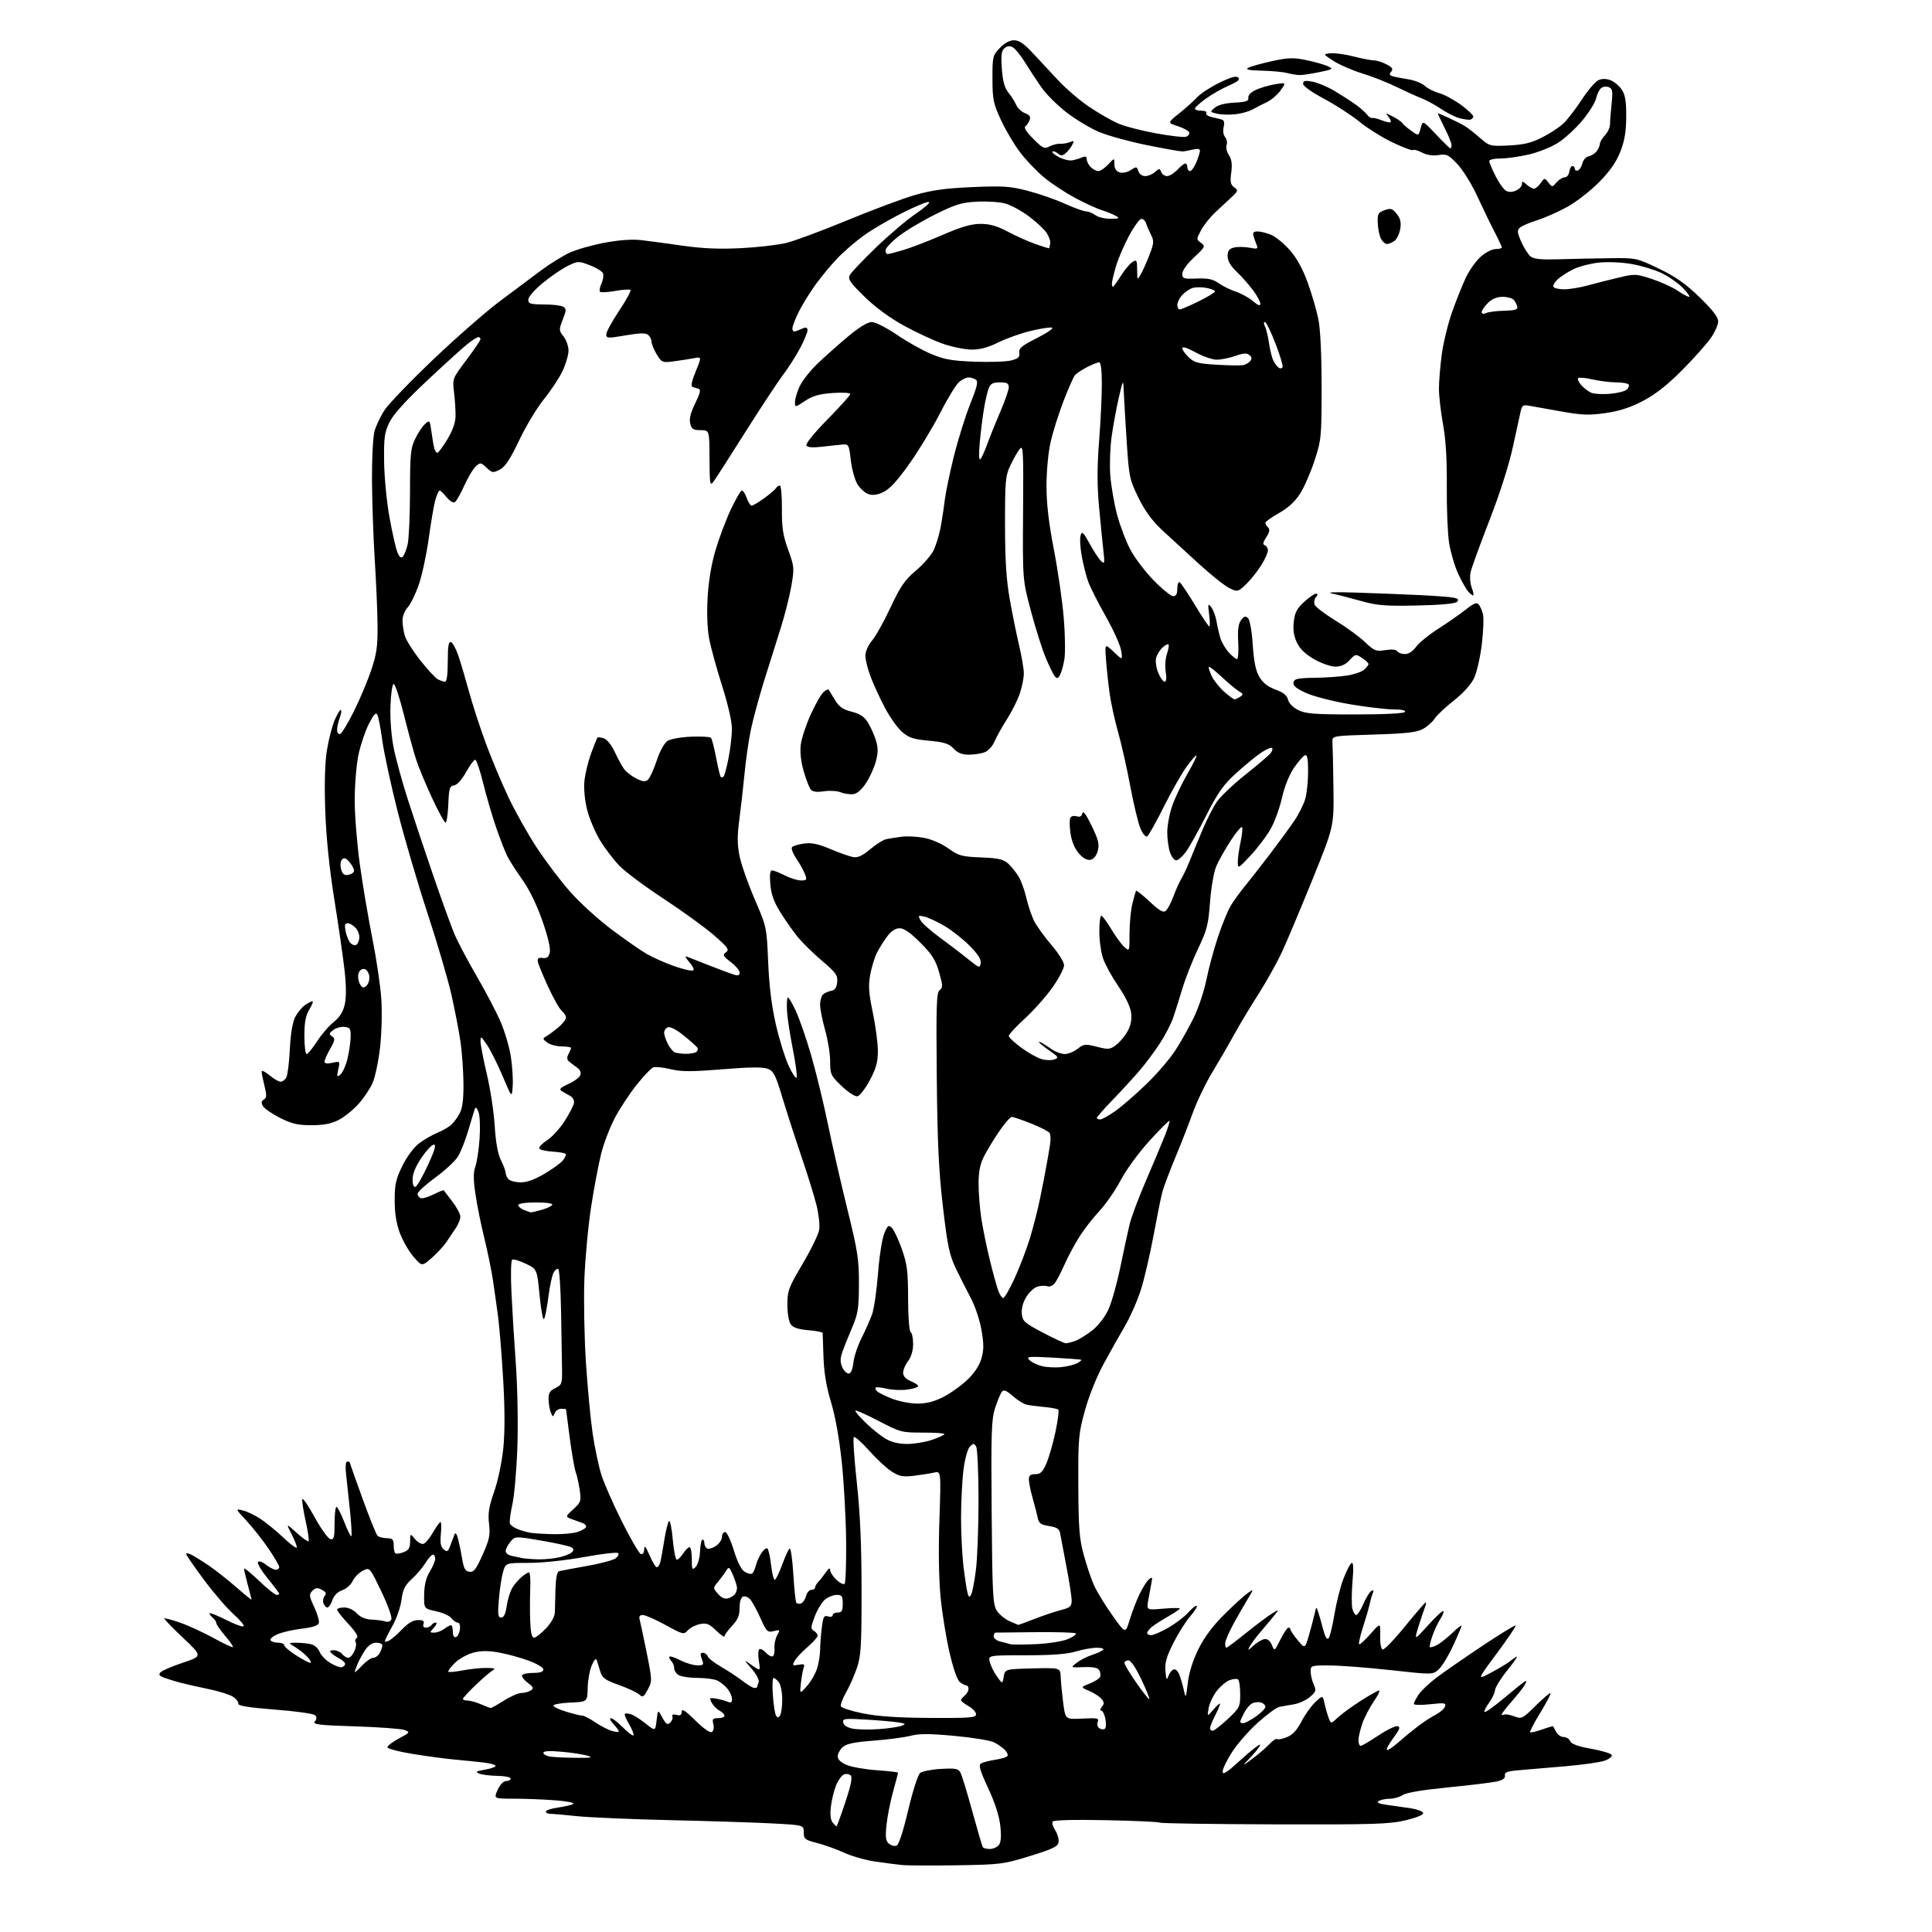 <?xml version="1.0" encoding="UTF-8" standalone="no"?>
<svg 
  version="1.1" 
  xmlns="http://www.w3.org/2000/svg" 
  xmlns:xlink="http://www.w3.org/1999/xlink" 
  xmlns:svg="http://www.w3.org/2000/svg"
  xmlns:rdf="http://www.w3.org/1999/02/22-rdf-syntax-ns#"
  xmlns:cc="http://creativecommons.org/ns#"
  xmlns:dc="http://purl.org/dc/elements/1.1/"
  viewBox="0 0 768 768"
  width="768"
  height="768"
>
<style>svg {background-color: white; }</style>"
<path stroke="none" fill="black" fill-rule="evenodd" d="M380.50,741.48C370.60,741.64 360.70,741.59 358.50,741.37C356.30,741.14 351.47,740.52 347.76,739.97C344.06,739.43 338.57,737.86 335.56,736.48C332.55,735.11 327.71,733.37 324.79,732.62C319.94,731.38 319.50,731.02 319.50,728.38C319.50,725.50 319.50,725.50 307.00,724.84C300.12,724.47 281.90,723.89 266.50,723.54C251.10,723.19 234.36,722.47 229.29,721.95C224.22,721.43 219.39,721.00 218.54,721.00C217.69,721.00 217.00,720.59 217.00,720.09C217.00,719.60 219.16,718.89 221.80,718.53C224.44,718.16 227.16,717.52 227.86,717.09C228.57,716.65 225.47,716.02 220.81,715.66C216.24,715.30 208.84,715.01 204.37,715.01C196.24,715.00 196.24,715.00 197.83,711.50C198.79,709.39 200.13,708.00 201.21,708.00C202.19,708.00 203.00,707.55 203.00,707.00C203.00,706.45 200.64,705.97 197.75,705.93C194.86,705.89 191.60,705.49 190.50,705.03C188.85,704.34 189.25,704.07 192.75,703.47C195.09,703.07 197.00,702.39 197.00,701.97C197.00,701.54 194.86,700.94 192.25,700.63C189.64,700.32 184.57,699.81 181.00,699.49C177.43,699.17 169.89,698.17 164.25,697.25C158.61,696.34 154.00,695.12 154.00,694.55C154.00,693.97 156.07,692.40 158.60,691.06C163.00,688.72 163.09,688.58 160.85,687.71C159.56,687.22 150.74,686.56 141.25,686.26C126.63,685.79 124.17,685.50 125.16,684.31C125.99,683.30 126.01,682.61 125.22,681.82C124.62,681.22 117.46,680.21 109.31,679.59C98.80,678.77 94.57,678.09 94.74,677.24C94.88,676.58 93.93,675.34 92.63,674.49C91.33,673.64 86.95,672.26 82.89,671.43C78.82,670.59 73.76,669.44 71.63,668.88C69.49,668.32 66.61,667.42 65.21,666.89C63.23,666.14 62.94,665.66 63.88,664.71C64.54,664.05 68.55,662.34 72.78,660.92C80.48,658.34 80.48,658.34 72.72,651.02C68.46,646.99 65.13,643.54 65.32,643.35C65.51,643.15 68.30,643.90 71.51,645.00C74.73,646.11 80.69,648.85 84.77,651.08C88.85,653.32 92.36,654.97 92.58,654.75C92.81,654.53 91.42,652.51 89.49,650.26C87.57,648.02 86.00,645.75 86.00,645.21C86.00,644.68 85.31,643.68 84.48,642.98C83.64,642.28 83.14,641.52 83.37,641.29C83.61,641.06 86.59,642.28 90.00,644.00C93.41,645.72 96.49,646.83 96.85,646.47C97.21,646.11 95.40,643.94 92.83,641.65C90.26,639.37 84.97,633.23 81.08,628.00C77.19,622.77 74.00,618.15 74.00,617.71C74.00,617.28 75.01,617.46 76.25,618.11C77.49,618.76 80.53,620.66 83.00,622.33C85.47,624.00 90.31,627.81 93.75,630.80C97.19,633.80 99.99,636.08 99.99,635.87C99.98,635.67 99.31,633.02 98.50,630.00C97.69,626.98 97.02,624.09 97.01,623.60C97.01,623.10 99.67,625.24 102.93,628.35C106.18,631.46 109.33,634.00 109.93,634.00C110.52,634.00 111.00,633.79 111.00,633.54C111.00,633.29 108.96,630.57 106.46,627.51C103.97,624.44 102.20,621.49 102.53,620.95C102.89,620.37 104.20,620.80 105.70,621.98C107.12,623.09 108.88,624.00 109.63,624.00C110.39,624.00 111.00,623.53 111.00,622.95C111.00,622.36 109.11,619.10 106.80,615.70C104.49,612.29 100.55,607.29 98.05,604.60C93.50,599.69 93.50,599.69 96.50,600.41C98.15,600.80 101.30,602.30 103.50,603.74C105.70,605.18 109.86,608.59 112.75,611.32C115.64,614.06 118.00,615.76 118.00,615.11C118.00,614.45 117.03,612.03 115.85,609.71C113.70,605.50 113.70,605.50 117.94,609.33C120.27,611.43 122.40,612.93 122.68,612.66C122.95,612.38 122.42,608.76 121.49,604.61C120.57,600.46 119.98,596.56 120.18,595.95C120.39,595.34 122.61,598.58 125.11,603.17C127.62,607.75 130.42,611.65 131.34,611.82C132.75,612.10 133.00,611.17 133.00,605.57C133.00,601.96 133.34,599.00 133.76,599.00C134.17,599.00 135.57,601.73 136.86,605.06C138.15,608.39 139.42,610.91 139.67,610.66C139.93,610.40 139.65,605.54 139.05,599.85C138.45,594.16 137.76,587.59 137.50,585.25C137.24,582.82 137.46,581.00 138.02,581.00C138.56,581.00 139.00,581.13 139.00,581.29C139.00,581.45 141.27,587.86 144.05,595.54C146.83,603.22 149.53,609.93 150.06,610.46C150.58,610.98 152.25,611.43 153.76,611.46C156.05,611.49 156.50,611.94 156.50,614.16C156.50,615.62 156.78,617.10 157.11,617.44C157.45,617.78 158.91,617.60 160.36,617.05C162.46,616.26 163.01,615.38 163.03,612.77C163.07,609.50 163.07,609.50 165.03,611.86C166.13,613.18 167.63,613.97 168.44,613.66C169.23,613.36 170.92,611.29 172.19,609.06C173.46,606.84 174.77,605.01 175.10,605.01C175.43,605.00 175.50,607.15 175.25,609.79C174.90,613.36 175.19,614.91 176.38,615.90C177.75,617.04 178.11,616.83 179.01,614.36C179.59,612.79 180.33,610.83 180.67,610.00C181.07,609.01 181.58,609.69 182.16,612.00C182.65,613.92 183.38,617.52 183.78,620.00C184.36,623.51 184.98,624.57 186.60,624.80C188.32,625.05 189.25,623.84 191.85,618.03C194.56,611.96 194.93,610.21 194.40,605.73C193.92,601.56 194.33,598.97 196.43,593.00C197.90,588.80 199.50,581.27 200.05,575.89C200.71,569.53 200.71,560.40 200.05,548.89C199.50,539.33 198.58,527.90 198.01,523.50C197.43,519.10 196.48,512.35 195.89,508.50C195.30,504.65 193.77,497.23 192.49,492.00C191.20,486.77 189.63,478.99 189.00,474.69C188.14,468.87 188.13,466.07 188.97,463.69C189.60,461.94 190.35,456.90 190.65,452.50C190.95,448.08 190.75,443.38 190.20,442.00C189.47,440.17 189.06,439.90 188.68,441.00C188.40,441.82 187.24,445.65 186.11,449.50C184.97,453.35 183.14,457.97 182.03,459.76C180.92,461.55 176.86,465.32 173.01,468.13C169.15,470.94 166.00,473.83 166.00,474.54C166.00,475.25 166.56,476.03 167.25,476.28C167.94,476.52 170.23,475.85 172.35,474.79C174.46,473.73 176.29,473.00 176.40,473.18C176.52,473.36 178.05,475.36 179.81,477.64C181.56,479.92 183.00,482.62 182.99,483.64C182.99,484.66 182.20,486.67 181.24,488.09C180.29,489.52 178.60,492.03 177.50,493.67C176.40,495.31 173.75,498.18 171.61,500.05C167.73,503.45 167.73,503.45 164.38,499.58C162.54,497.45 160.10,493.21 158.96,490.17C157.54,486.38 156.89,482.27 156.89,477.15C156.89,470.82 157.36,468.71 159.95,463.45C161.71,459.87 164.50,456.09 166.51,454.56C168.43,453.10 171.69,451.20 173.75,450.35C175.81,449.50 178.33,448.06 179.35,447.15C180.37,446.25 181.91,444.15 182.77,442.50C183.87,440.38 184.30,436.87 184.23,430.50C184.18,425.55 183.64,418.12 183.04,414.00C182.43,409.88 180.83,401.55 179.47,395.50C178.11,389.45 173.82,374.82 169.93,363.00C166.05,351.18 160.70,332.95 158.05,322.50C155.40,312.05 152.68,299.45 152.00,294.50C151.32,289.55 150.42,284.86 149.99,284.07C149.43,283.04 148.48,284.09 146.60,287.81C145.16,290.65 143.31,296.16 142.49,300.05C141.67,303.95 141.00,312.05 141.00,318.07C141.00,324.09 141.93,335.65 143.06,343.76C144.19,351.87 146.42,365.05 148.02,373.05C149.62,381.06 151.22,391.86 151.57,397.05C151.93,402.30 151.71,410.90 151.08,416.40C150.46,421.85 149.12,428.21 148.09,430.53C147.06,432.85 144.52,436.63 142.43,438.94C140.34,441.25 136.81,444.08 134.57,445.22C131.65,446.71 128.61,447.29 123.80,447.29C118.39,447.29 115.98,446.73 111.35,444.40C108.19,442.80 105.13,440.70 104.55,439.72C103.77,438.40 103.85,437.72 104.89,437.07C106.04,436.36 106.08,435.38 105.14,431.66C104.51,429.16 104.00,426.60 104.00,425.97C104.00,425.34 105.38,425.99 107.08,427.41C108.77,428.83 110.78,430.00 111.54,430.00C112.30,430.00 113.34,429.21 113.84,428.25C114.34,427.29 114.96,422.22 115.22,416.99C115.52,410.96 116.30,406.33 117.34,404.31C118.25,402.55 119.99,400.42 121.22,399.56C122.44,398.70 123.79,398.00 124.21,398.00C124.63,398.00 124.08,399.46 122.99,401.25C121.50,403.70 121.01,406.29 121.00,411.75C121.00,415.74 121.40,419.00 121.90,419.00C122.39,419.00 124.23,416.76 125.98,414.03C127.74,411.29 130.73,407.80 132.64,406.28C135.07,404.33 136.39,402.23 137.06,399.23C137.68,396.45 137.65,391.76 136.97,385.74C136.40,380.66 134.56,367.95 132.89,357.50C130.90,344.99 129.67,332.96 129.29,322.26C128.92,311.56 129.14,303.39 129.95,298.26C130.63,293.99 132.05,288.52 133.10,286.10C134.16,283.67 135.26,281.92 135.54,282.21C135.82,282.49 135.59,283.94 135.03,285.43C134.46,286.91 134.00,289.04 134.00,290.15C134.00,291.27 134.53,291.99 135.20,291.77C135.86,291.55 138.33,287.48 140.69,282.72C143.06,277.97 146.16,270.60 147.58,266.34C149.74,259.92 150.16,256.90 150.08,248.55C150.03,243.02 149.53,231.41 148.98,222.74C148.43,214.07 147.93,199.90 147.87,191.24C147.81,182.48 148.25,173.70 148.87,171.44C149.48,169.21 151.30,165.38 152.92,162.94C154.54,160.50 163.20,151.50 172.18,142.94C181.16,134.39 193.00,124.01 198.50,119.88C204.00,115.76 211.43,110.21 215.00,107.55C218.57,104.89 223.75,101.68 226.50,100.42C229.25,99.16 235.52,97.38 240.43,96.47C246.17,95.40 251.34,95.04 254.93,95.46C257.99,95.81 265.45,96.81 271.50,97.68C279.29,98.80 286.00,99.08 294.50,98.65C301.10,98.32 309.20,97.39 312.50,96.59C315.80,95.79 326.67,91.75 336.66,87.62C346.65,83.48 358.79,78.95 363.64,77.54C370.38,75.59 375.76,74.84 386.48,74.38C398.72,73.85 401.52,74.03 408.54,75.85C412.96,77.00 419.59,79.30 423.27,80.97C426.95,82.64 430.75,84.01 431.73,84.03C432.70,84.05 434.37,84.72 435.44,85.53C436.51,86.34 439.21,86.99 441.44,86.97C444.96,86.94 445.24,86.79 443.54,85.80C442.46,85.18 439.99,84.17 438.04,83.57C436.09,82.97 431.35,80.80 427.50,78.75C423.65,76.69 418.16,73.09 415.30,70.75C412.44,68.40 408.16,63.98 405.78,60.92C403.40,57.85 399.90,52.01 398.00,47.92C394.85,41.17 394.54,39.67 394.52,31.32C394.50,22.51 394.62,22.01 397.44,19.07C399.30,17.12 401.36,16.00 403.09,16.00C405.04,16.00 407.05,17.33 410.23,20.75C412.66,23.36 417.30,28.34 420.54,31.82C423.78,35.29 429.44,40.14 433.12,42.58C436.80,45.03 441.86,47.94 444.36,49.04C446.87,50.15 453.66,51.93 459.46,52.99C465.27,54.06 470.71,54.67 471.55,54.34C472.39,54.02 472.92,53.25 472.72,52.63C472.52,52.01 470.49,50.90 468.20,50.16C464.04,48.82 464.04,48.82 468.77,45.05C471.37,42.97 474.59,40.08 475.93,38.63C477.26,37.18 481.23,34.59 484.76,32.88C489.36,30.63 491.46,30.06 492.24,30.84C493.03,31.63 492.00,32.50 488.57,33.97C485.96,35.09 481.83,37.43 479.41,39.17C476.98,40.91 475.00,42.71 475.00,43.17C475.00,43.63 476.15,44.00 477.56,44.00C478.97,44.00 479.85,44.44 479.52,44.97C479.19,45.50 480.17,46.22 481.71,46.55C483.24,46.89 485.07,47.34 485.77,47.56C486.60,47.82 486.83,48.84 486.41,50.49C486.05,51.95 486.30,53.65 487.00,54.50C487.67,55.31 487.94,56.72 487.59,57.63C487.24,58.54 487.65,60.35 488.50,61.65C489.62,63.35 489.88,65.29 489.44,68.58C488.94,72.26 489.16,73.39 490.59,74.44C492.25,75.66 492.20,75.88 489.85,78.12C488.48,79.43 485.57,82.13 483.40,84.12C481.23,86.11 478.57,89.40 477.48,91.44C475.53,95.08 475.53,95.16 477.41,96.55C479.23,97.89 479.10,98.17 474.66,102.30C471.90,104.87 470.00,107.52 470.00,108.79C470.00,110.77 470.46,110.93 475.75,110.72C480.23,110.55 482.16,110.97 484.50,112.61C486.15,113.77 489.20,115.27 491.28,115.95C493.35,116.62 496.39,118.30 498.03,119.67C500.12,121.44 501.00,121.75 501.00,120.74C501.00,119.95 499.71,117.55 498.12,115.40C496.54,113.26 493.62,109.95 491.62,108.05C489.15,105.70 488.00,103.72 488.00,101.82C488.00,99.68 488.58,98.89 490.51,98.41C491.89,98.06 494.65,98.09 496.64,98.46C499.88,99.07 500.19,98.95 499.52,97.32C499.11,96.32 498.55,94.71 498.27,93.75C497.90,92.47 498.34,92.00 499.92,92.00C501.10,92.00 503.53,92.61 505.33,93.36C507.12,94.11 510.45,96.84 512.72,99.42C515.48,102.56 517.85,106.86 519.86,112.42C521.51,116.99 523.43,123.60 524.12,127.11C524.88,130.98 525.37,141.58 525.36,154.00C525.35,173.67 525.24,174.84 522.58,183.00C521.06,187.68 518.47,193.61 516.84,196.19C514.83,199.36 512.10,201.88 508.43,203.95C505.44,205.64 503.00,207.37 503.00,207.81C503.00,208.24 503.49,209.09 504.09,209.69C504.88,210.48 504.68,211.56 503.36,213.57C502.04,215.59 501.88,216.46 502.77,216.76C503.45,216.98 504.00,217.94 504.00,218.89C504.00,219.83 502.71,222.61 501.13,225.05C499.56,227.50 496.86,230.82 495.14,232.44C492.08,235.30 491.92,235.33 488.75,233.81C486.96,232.95 481.68,228.77 477.00,224.52C472.32,220.27 465.76,214.25 462.41,211.15C458.03,207.08 455.28,203.38 452.59,197.92C449.06,190.74 448.81,189.58 447.94,176.42C447.43,168.76 446.90,159.80 446.76,156.50C446.50,150.50 446.50,150.50 444.76,158.00C443.80,162.12 442.51,169.10 441.90,173.50C441.28,177.90 441.04,184.88 441.36,189.00C441.67,193.12 442.88,200.10 444.04,204.50C445.20,208.90 447.58,215.19 449.33,218.48C451.07,221.78 455.26,227.29 458.63,230.73C462.00,234.18 465.49,237.00 466.38,237.00C467.52,237.00 468.00,236.09 468.00,233.94C468.00,232.26 468.43,231.15 468.95,231.47C469.47,231.79 472.20,235.87 475.02,240.53C477.83,245.19 480.39,249.00 480.70,249.00C481.02,249.00 481.00,246.86 480.66,244.25C480.10,239.93 480.18,239.68 481.51,241.42C482.32,242.48 483.24,244.96 483.57,246.92C483.90,248.89 484.60,251.92 485.13,253.65C485.66,255.39 487.17,257.97 488.50,259.40C489.82,260.83 491.28,262.00 491.73,262.00C492.19,262.00 492.40,258.96 492.21,255.25C491.94,250.33 492.26,247.96 493.36,246.50C494.56,244.91 495.12,244.75 496.12,245.74C496.84,246.45 497.63,250.93 497.99,256.30C498.43,262.97 499.17,266.61 500.60,269.06C501.98,271.42 503.98,272.99 507.04,274.12C510.19,275.28 511.63,276.44 512.01,278.13C512.33,279.52 513.99,281.22 516.03,282.25C518.97,283.73 522.41,284.00 538.69,284.00C550.41,284.00 558.12,283.61 558.50,283.00C558.88,282.38 557.13,282.00 553.92,282.00C551.06,282.00 543.27,281.08 536.61,279.95C529.95,278.82 522.10,276.80 519.17,275.47C515.30,273.70 513.94,272.57 514.18,271.30C514.46,269.83 515.77,269.54 522.51,269.44C526.90,269.38 532.75,268.97 535.50,268.54C538.25,268.10 541.29,267.06 542.25,266.22C543.21,265.38 544.00,264.36 544.00,263.96C544.00,263.56 542.84,262.47 541.43,261.55C538.94,259.92 538.78,259.95 536.48,262.43C534.84,264.20 533.06,265.00 530.80,264.99C528.98,264.99 525.20,263.66 522.39,262.05C518.92,260.06 516.72,257.94 515.53,255.42C514.31,252.84 513.93,250.32 514.29,247.14C514.70,243.52 515.55,241.88 518.39,239.28C520.36,237.48 522.48,236.00 523.11,236.00C523.96,236.00 523.96,236.35 523.11,237.37C522.48,238.13 522.25,239.48 522.59,240.37C522.93,241.26 526.65,244.09 530.85,246.66C535.06,249.23 540.34,253.08 542.58,255.21C546.33,258.77 546.98,259.03 550.70,258.43C553.25,258.02 555.00,258.19 555.43,258.89C555.81,259.50 557.19,260.00 558.49,260.00C559.96,260.00 561.64,258.91 562.90,257.14C564.02,255.56 567.99,252.33 571.72,249.95C575.45,247.57 580.36,244.14 582.64,242.33C585.82,239.81 587.03,239.33 587.81,240.28C588.38,240.96 589.14,242.70 589.50,244.16C589.87,245.62 589.66,251.02 589.04,256.16C588.42,261.30 587.02,267.36 585.93,269.63C584.73,272.12 581.57,275.62 577.93,278.47C574.62,281.07 571.19,284.30 570.31,285.65C569.43,287.00 567.31,288.87 565.60,289.80C563.17,291.13 558.94,291.61 546.00,292.00C529.50,292.50 529.50,292.50 529.67,295.00C529.77,296.38 529.94,304.48 530.06,313.00C530.27,328.50 530.27,328.50 521.77,349.50C517.09,361.05 511.66,373.97 509.70,378.22C507.74,382.47 503.47,390.12 500.22,395.22C496.96,400.32 492.59,407.61 490.50,411.42C488.42,415.23 484.57,421.87 481.94,426.19C479.32,430.51 475.83,437.75 474.19,442.27C472.56,446.80 469.38,454.92 467.13,460.32C464.88,465.72 462.60,471.79 462.05,473.82C461.51,475.84 459.93,483.65 458.54,491.17C457.15,498.69 454.90,508.36 453.53,512.67C452.17,516.98 449.33,523.42 447.24,527.00C445.14,530.58 441.31,537.39 438.72,542.15C436.00,547.15 432.86,554.95 431.29,560.65C428.73,569.92 428.57,571.68 428.65,590.50C428.72,607.35 429.05,611.68 430.78,618.00C431.90,622.12 433.71,627.52 434.80,630.00C435.89,632.48 439.17,637.87 442.09,641.99C447.39,649.48 447.39,649.48 449.04,643.99C449.95,640.97 451.70,636.39 452.93,633.80C454.17,631.22 455.87,628.53 456.72,627.82C458.06,626.70 458.18,626.92 457.66,629.52C457.34,631.16 456.78,634.20 456.42,636.27C455.77,640.05 455.77,640.05 462.38,639.47C466.02,639.16 469.00,639.13 469.00,639.41C469.00,639.69 466.86,641.14 464.25,642.63C461.64,644.12 458.71,646.01 457.75,646.82C456.79,647.64 456.00,648.69 456.00,649.15C456.00,649.62 456.73,650.00 457.63,650.00C458.52,650.00 461.58,648.67 464.42,647.04C467.27,645.42 470.85,642.68 472.38,640.96C473.91,639.24 475.41,638.08 475.72,638.38C476.02,638.69 474.85,640.54 473.12,642.51C471.39,644.48 468.38,649.26 466.43,653.13C463.65,658.66 462.98,661.06 463.28,664.33C463.59,667.73 463.81,668.10 464.43,666.32C464.85,665.12 465.79,663.91 466.51,663.64C467.27,663.34 468.24,664.25 468.84,665.82C469.41,667.29 470.22,670.08 470.63,672.00C471.34,675.28 471.44,675.10 472.16,669.01C472.66,664.83 474.17,660.03 476.41,655.51C478.75,650.80 482.12,646.28 486.69,641.75C490.44,638.03 494.61,634.22 495.98,633.28C498.45,631.57 498.45,631.57 496.05,635.54C494.72,637.72 492.16,642.20 490.34,645.50C488.53,648.80 487.04,652.29 487.02,653.25C487.01,654.21 487.23,655.00 487.52,655.00C487.80,655.00 491.29,652.38 495.27,649.18C499.24,645.98 503.85,642.52 505.50,641.50C508.45,639.68 508.48,639.68 507.02,641.58C506.20,642.63 503.79,645.52 501.67,648.00C499.54,650.48 497.34,653.40 496.77,654.50C495.86,656.25 496.04,656.21 498.26,654.18C499.65,652.90 501.62,651.73 502.64,651.58C503.85,651.40 504.87,652.21 505.57,653.88C506.63,656.46 506.63,656.45 508.99,651.73C510.29,649.13 511.72,647.00 512.18,647.00C512.63,647.00 513.00,647.35 513.00,647.79C513.00,648.22 514.29,650.13 515.88,652.02C518.75,655.46 518.75,655.46 520.34,649.98C521.21,646.97 522.22,643.15 522.59,641.50C523.25,638.50 523.25,638.50 524.07,641.00C524.52,642.38 525.40,645.47 526.02,647.88C526.73,650.63 527.50,651.90 528.09,651.31C528.61,650.79 529.66,646.57 530.42,641.93C531.18,637.29 532.78,630.92 533.97,627.77C535.16,624.62 536.62,621.73 537.22,621.36C538.00,620.88 538.12,623.05 537.63,628.83C537.26,633.31 537.24,638.10 537.59,639.49C537.93,640.87 538.63,642.00 539.14,642.00C539.65,642.00 540.92,640.02 541.95,637.61C542.99,635.20 544.40,632.87 545.09,632.45C545.98,631.89 546.15,632.18 545.67,633.43C545.29,634.40 544.73,636.38 544.41,637.84C544.09,639.30 542.92,643.34 541.81,646.81C540.70,650.29 540.01,653.34 540.27,653.61C540.54,653.87 542.56,652.04 544.77,649.53C548.78,644.97 548.78,644.97 548.64,650.13C548.56,653.16 548.96,655.46 549.62,655.69C550.24,655.90 554.23,651.79 558.49,646.54C562.76,641.29 566.46,637.00 566.73,637.00C567.00,637.00 566.89,637.79 566.49,638.75C566.09,639.71 564.95,643.13 563.94,646.35C562.12,652.21 562.12,652.21 567.68,646.06C570.74,642.68 573.48,640.14 573.76,640.43C574.04,640.71 573.50,642.11 572.57,643.54C571.63,644.97 570.21,647.98 569.42,650.23C568.63,652.47 568.17,654.50 568.40,654.74C568.64,654.97 569.88,654.62 571.16,653.96C572.45,653.30 575.19,651.15 577.25,649.18C579.31,647.21 581.00,645.89 581.00,646.24C581.00,646.60 579.49,650.18 577.64,654.19C575.79,658.21 573.20,662.45 571.89,663.62C569.50,665.74 569.50,665.74 553.00,663.92C543.92,662.92 533.01,662.08 528.75,662.05C521.18,662.00 521.00,662.06 521.00,664.45C521.00,665.80 521.55,668.10 522.21,669.57C523.31,671.98 523.16,672.46 520.71,674.57C519.22,675.86 516.31,677.18 514.25,677.51C512.19,677.84 509.60,678.30 508.50,678.53C507.40,678.77 503.61,681.55 500.08,684.71C496.54,687.88 491.93,693.13 489.83,696.39C487.72,699.65 486.00,703.18 486.00,704.24C486.00,705.71 487.70,704.61 493.19,699.60C497.14,695.99 500.60,693.27 500.87,693.54C501.15,693.81 499.60,695.91 497.44,698.20C493.50,702.36 493.50,702.36 498.00,699.00C500.48,697.15 503.49,694.55 504.70,693.23C505.90,691.90 507.26,691.04 507.71,691.32C508.15,691.59 509.95,691.22 511.71,690.48C513.88,689.57 515.68,687.60 517.35,684.32C518.71,681.67 521.16,678.22 522.81,676.66C525.80,673.82 525.80,673.82 526.53,677.16C526.93,679.00 527.66,681.58 528.16,682.90C529.07,685.31 529.07,685.31 531.78,682.76C533.28,681.35 537.38,678.36 540.91,676.10C544.43,673.85 547.71,672.00 548.20,672.00C548.69,672.00 547.74,673.97 546.09,676.37C544.43,678.78 542.39,682.72 541.55,685.12C540.71,687.53 540.02,690.51 540.01,691.75C540.01,692.99 540.40,694.00 540.89,694.00C541.37,694.00 544.52,692.17 547.88,689.92C551.23,687.68 554.68,686.00 555.54,686.17C556.77,686.43 556.44,687.38 553.93,690.80C552.18,693.16 551.00,695.33 551.29,695.62C551.58,695.92 553.55,694.64 555.66,692.78C557.77,690.92 561.30,688.02 563.50,686.34C565.70,684.65 568.91,682.55 570.63,681.67C572.35,680.79 574.04,679.33 574.39,678.42C574.96,676.94 574.33,676.84 568.51,677.46C564.93,677.85 562.00,677.79 562.01,677.33C562.01,676.87 562.85,675.23 563.87,673.69C564.89,672.14 568.15,669.05 571.11,666.82C574.08,664.59 582.25,658.93 589.28,654.24C596.31,649.56 602.25,645.92 602.49,646.16C602.73,646.39 599.35,651.39 594.99,657.26C587.06,667.94 587.06,667.94 592.78,664.87C595.93,663.18 599.17,661.24 600.00,660.55C600.83,659.87 602.10,658.96 602.84,658.54C603.57,658.12 601.98,660.49 599.30,663.82C596.63,667.14 594.37,670.77 594.28,671.88C594.20,672.99 593.12,675.27 591.89,676.94C590.65,678.61 589.88,680.21 590.17,680.51C590.47,680.80 593.87,678.39 597.74,675.15C601.61,671.91 605.32,668.92 605.99,668.51C606.89,667.95 606.95,668.23 606.20,669.63C605.65,670.66 603.35,673.59 601.10,676.15C598.84,678.71 597.00,681.10 597.00,681.46C597.00,681.82 597.38,681.88 597.85,681.59C598.32,681.30 600.12,681.60 601.85,682.25C604.90,683.40 605.16,683.27 610.47,678.03C613.49,675.05 616.13,672.82 616.36,673.06C616.58,673.30 614.75,676.80 612.29,680.83C609.83,684.86 608.02,688.35 608.25,688.59C608.49,688.83 610.63,688.34 613.00,687.50C615.37,686.66 617.35,686.10 617.41,686.24C617.46,686.38 618.00,687.40 618.61,688.50C619.22,689.60 620.57,690.50 621.61,690.50C622.65,690.50 623.81,691.24 624.18,692.15C624.65,693.28 627.29,694.23 632.61,695.18C636.87,695.94 640.52,697.06 640.72,697.67C640.93,698.28 639.62,699.28 637.83,699.91C636.03,700.54 629.15,701.52 622.53,702.09C615.91,702.67 607.68,703.37 604.23,703.65C599.18,704.06 598.00,704.48 598.23,705.77C598.42,706.88 597.42,707.62 595.00,708.16C593.08,708.60 584.35,709.66 575.61,710.52C565.60,711.51 558.95,712.62 557.64,713.54C556.49,714.34 554.19,715.01 552.53,715.02C550.86,715.02 548.86,715.43 548.08,715.93C547.08,716.56 548.12,717.03 551.58,717.50C554.29,717.87 558.49,718.47 560.92,718.84C563.35,719.22 565.51,720.04 565.72,720.67C565.96,721.37 563.26,722.50 558.80,723.58C552.34,725.13 546.32,725.32 506.72,725.21C482.09,725.14 461.53,724.83 461.03,724.52C460.53,724.21 450.87,723.77 439.58,723.55C426.83,723.29 418.81,723.51 418.43,724.11C418.10,724.65 418.57,726.22 419.48,727.60C420.38,728.99 420.98,731.08 420.81,732.25C420.55,734.01 418.63,734.95 409.50,737.78C398.95,741.05 397.76,741.20 380.50,741.48zM393.44,735.00C394.71,735.00 396.32,734.32 397.02,733.48C397.90,732.42 398.09,730.13 397.65,725.92C397.23,721.95 395.58,716.79 392.83,710.86C389.51,703.72 388.92,701.67 389.98,701.01C390.72,700.55 393.27,699.89 395.64,699.53C398.01,699.18 400.19,698.50 400.49,698.02C400.78,697.55 400.30,696.44 399.41,695.56C398.53,694.68 396.62,693.35 395.16,692.61C393.69,691.86 386.65,690.71 379.50,690.05C369.57,689.12 365.44,689.11 362.00,690.00C359.52,690.64 352.88,691.51 347.24,691.94C339.55,692.52 336.47,693.17 334.99,694.51C333.89,695.50 333.00,697.16 333.00,698.21C333.00,699.44 334.26,700.63 336.60,701.61C338.58,702.43 343.98,703.38 348.60,703.70C353.22,704.03 357.00,704.46 357.00,704.66C357.00,704.86 356.10,708.26 355.01,712.22C353.91,716.17 352.73,722.14 352.39,725.49C351.89,730.37 352.08,731.82 353.37,732.89C354.25,733.63 355.61,733.98 356.40,733.68C357.28,733.34 359.03,728.00 361.01,719.60C362.77,712.16 364.89,705.51 365.73,704.81C366.56,704.12 370.30,703.38 374.03,703.17C379.85,702.84 380.95,703.05 381.80,704.64C382.35,705.66 384.46,712.58 386.50,720.00C388.54,727.42 390.41,733.84 390.66,734.25C390.91,734.66 392.16,735.00 393.44,735.00zM332.54,726.00C332.70,726.00 334.27,721.69 336.03,716.41C338.25,709.75 338.91,706.51 338.18,705.78C337.60,705.20 336.41,705.01 335.52,705.35C334.64,705.69 333.23,707.60 332.39,709.60C331.56,711.59 330.62,715.42 330.30,718.09C329.92,721.31 330.15,723.48 330.99,724.48C331.68,725.32 332.38,726.00 332.54,726.00zM229.00,698.76C235.02,698.82 235.91,698.65 233.50,697.91C231.85,697.40 227.24,696.70 223.25,696.35C218.33,695.91 216.00,696.05 216.00,696.79C216.00,697.38 217.24,698.05 218.75,698.28C220.26,698.51 224.88,698.73 229.00,698.76zM251.84,689.77C252.03,689.33 251.22,687.34 250.05,685.36C248.88,683.37 248.13,681.54 248.38,681.28C248.64,681.03 249.74,681.10 250.84,681.45C251.93,681.80 254.55,683.46 256.66,685.14C260.50,688.20 260.50,688.20 261.01,683.85C261.53,679.50 261.53,679.50 263.29,682.76C264.74,685.42 265.31,685.79 266.41,684.77C267.14,684.08 267.55,682.98 267.30,682.33C267.00,681.56 267.57,681.34 268.92,681.69C270.47,682.09 271.00,681.76 271.00,680.40C271.00,679.06 272.44,679.99 276.40,683.90C279.66,687.13 282.27,688.95 282.98,688.51C283.66,688.09 283.91,686.77 283.56,685.39C283.05,683.34 283.32,683.00 285.48,683.00C286.87,683.00 288.00,682.57 288.00,682.04C288.00,681.50 287.11,680.59 286.02,680.01C284.94,679.43 283.54,678.01 282.92,676.85C281.88,674.90 282.01,674.78 284.65,675.23C286.22,675.50 288.29,676.05 289.25,676.47C290.56,677.03 290.99,676.75 290.98,675.36C290.97,674.34 290.18,672.54 289.23,671.37C288.28,670.19 286.52,668.73 285.32,668.12C284.11,667.50 280.60,667.00 277.50,667.00C274.40,667.00 271.00,666.53 269.93,665.96C268.87,665.40 268.00,664.14 268.00,663.16C268.00,662.19 267.47,660.87 266.82,660.22C266.17,659.57 265.86,658.81 266.13,658.53C266.41,658.26 268.39,658.92 270.53,660.02C272.67,661.11 275.67,662.00 277.19,662.00C279.72,662.00 279.87,661.79 279.00,659.50C278.27,657.59 278.37,657.00 279.42,657.00C280.17,657.00 281.03,657.64 281.33,658.42C281.63,659.20 284.04,661.09 286.69,662.61C289.33,664.12 293.14,666.63 295.14,668.18C297.15,669.73 299.29,671.00 299.89,671.00C300.50,671.00 301.00,670.81 301.00,670.58C301.00,670.35 301.25,669.50 301.57,668.69C301.89,667.85 300.71,665.58 298.82,663.39C295.50,659.57 295.50,659.57 298.91,661.96C302.31,664.36 302.31,664.36 301.65,660.24C301.29,657.97 301.39,655.88 301.86,655.58C302.34,655.29 303.53,655.93 304.50,657.00C305.47,658.07 306.69,658.69 307.20,658.38C307.71,658.06 308.01,656.61 307.87,655.15C307.73,653.69 308.20,651.43 308.91,650.11C310.16,647.83 310.10,647.76 307.57,648.39C305.11,649.01 304.73,648.64 302.32,643.28C300.89,640.10 299.06,636.74 298.26,635.82C297.47,634.89 296.18,634.38 295.41,634.67C294.53,635.01 294.00,636.69 294.00,639.16C294.00,642.17 293.29,643.87 291.00,646.30C289.36,648.06 288.01,649.93 288.00,650.45C288.00,650.97 286.51,649.95 284.69,648.18C281.92,645.49 280.87,645.08 278.24,645.60C276.51,645.95 274.35,647.06 273.43,648.08C271.82,649.86 271.51,649.78 264.55,645.96C260.58,643.78 256.53,642.00 255.55,642.00C254.19,642.00 253.91,642.53 254.37,644.25C254.70,645.49 255.95,651.39 257.15,657.37C259.27,667.97 259.28,668.32 257.50,671.63C255.87,674.65 255.50,674.86 254.07,673.56C253.18,672.76 249.55,671.07 246.00,669.80C240.55,667.86 239.41,667.03 238.64,664.50C238.14,662.85 237.51,660.83 237.24,660.00C236.92,659.01 236.25,659.69 235.24,662.00C234.41,663.92 233.68,667.98 233.61,671.00C233.50,676.50 233.50,676.50 226.75,676.80C223.04,676.96 220.00,677.50 220.00,678.01C220.00,678.51 222.33,679.61 225.18,680.46C228.03,681.31 230.89,682.00 231.54,682.00C232.19,682.00 234.47,683.19 236.61,684.64C238.75,686.09 241.74,687.64 243.25,688.07C244.76,688.51 246.00,688.58 246.00,688.24C246.00,687.91 245.02,686.59 243.83,685.31C242.63,684.04 242.18,683.00 242.83,683.00C243.47,683.00 245.69,684.71 247.75,686.79C249.81,688.88 251.65,690.22 251.84,689.77zM349.35,687.35C353.12,687.08 357.17,686.49 358.35,686.04C360.25,685.32 360.10,685.16 357.00,684.67C355.07,684.36 349.31,683.86 344.18,683.56C335.69,683.06 334.89,683.17 335.19,684.76C335.40,685.84 336.83,686.75 339.01,687.17C340.93,687.54 345.58,687.62 349.35,687.35zM439.25,687.15C439.68,686.72 439.74,684.94 439.39,683.19C439.04,681.43 438.30,680.00 437.75,680.00C437.20,680.00 437.31,679.33 438.00,678.50C439.00,677.30 438.97,676.67 437.87,675.35C437.12,674.43 434.93,673.01 433.00,672.18C429.50,670.67 429.50,670.67 433.19,669.23C435.21,668.43 437.08,667.22 437.34,666.55C437.60,665.87 437.42,664.68 436.94,663.91C436.34,662.94 434.44,662.57 430.79,662.71C425.50,662.92 425.50,662.92 428.00,660.98C429.38,659.91 432.07,658.53 434.00,657.90C435.93,657.27 437.93,656.36 438.45,655.88C439.01,655.36 437.99,655.00 435.95,655.01C434.05,655.02 430.29,655.69 427.59,656.51C424.18,657.54 418.11,658.00 407.73,658.00C392.78,658.00 392.78,658.00 393.46,660.69C393.83,662.17 395.11,664.75 396.31,666.43C398.48,669.49 398.48,669.49 399.00,666.49C399.52,663.50 399.52,663.50 410.51,663.22C421.50,662.94 421.50,662.94 421.65,666.72C421.74,668.80 422.19,673.42 422.65,677.00C423.50,683.50 423.50,683.50 430.25,683.16C436.26,682.86 436.94,683.00 436.36,684.51C435.98,685.49 436.29,686.56 437.10,687.06C437.86,687.53 438.83,687.57 439.25,687.15zM482.04,688.00C482.62,688.00 485.32,685.91 488.04,683.36C492.78,678.93 493.00,678.49 493.00,673.42C493.00,670.50 492.59,667.86 492.08,667.55C491.58,667.24 490.05,667.41 488.68,667.93C487.32,668.45 485.03,670.40 483.61,672.27C482.18,674.14 480.76,677.20 480.44,679.08C479.86,682.50 479.86,682.50 482.42,679.50C483.84,677.85 484.99,676.86 485.00,677.29C485.00,677.72 484.10,679.84 483.00,682.00C481.90,684.16 481.00,686.39 481.00,686.96C481.00,687.53 481.47,688.00 482.04,688.00zM494.20,685.00C494.85,685.00 497.10,683.81 499.20,682.36C501.29,680.91 503.00,679.17 503.00,678.48C503.00,677.79 502.16,677.01 501.14,676.75C500.12,676.48 498.55,676.68 497.64,677.18C496.74,677.69 495.32,679.40 494.50,681.00C493.67,682.60 493.00,684.15 493.00,684.45C493.00,684.75 493.54,685.00 494.20,685.00zM310.11,681.86C310.58,681.11 310.96,678.25 310.95,675.50C310.94,672.75 310.34,669.71 309.61,668.75C308.88,667.79 307.93,667.00 307.51,667.00C307.08,667.00 306.95,670.09 307.22,673.86C307.49,677.64 308.06,681.29 308.48,681.97C309.08,682.94 309.44,682.92 310.11,681.86zM369.75,682.90C385.59,682.99 388.00,682.80 388.00,681.45C388.00,680.60 386.65,679.14 385.01,678.20C383.36,677.27 382.01,676.22 382.01,675.87C382.00,675.53 382.68,674.68 383.50,674.00C384.32,673.32 385.00,672.14 385.00,671.38C385.00,670.62 384.64,670.00 384.19,670.00C383.75,670.00 382.60,669.43 381.65,668.73C380.56,667.94 379.01,663.57 377.47,656.98C376.13,651.22 374.52,641.33 373.90,635.00C373.20,627.85 373.02,616.17 373.43,604.12C374.09,584.75 374.09,584.75 371.29,585.38C369.76,585.73 366.17,586.29 363.33,586.64C359.05,587.16 357.55,586.89 354.60,585.06C352.64,583.85 348.57,580.09 345.56,576.72C342.55,573.34 339.78,570.89 339.40,571.27C339.02,571.65 339.55,579.73 340.59,589.23C341.92,601.45 342.47,613.96 342.48,632.00C342.50,654.27 342.26,658.20 340.64,663.00C339.61,666.02 337.67,670.43 336.32,672.79C334.97,675.16 334.04,677.61 334.25,678.26C334.47,678.90 338.43,680.19 343.07,681.11C348.98,682.30 356.96,682.83 369.75,682.90zM195.05,678.96C195.36,678.98 197.74,677.65 200.34,676.00C202.94,674.35 206.07,672.99 207.28,672.98C208.50,672.98 210.18,672.52 211.00,671.97C212.26,671.12 212.06,670.63 209.74,668.89C208.23,667.76 207.24,666.41 207.55,665.91C207.86,665.41 209.89,665.00 212.06,665.00C214.72,665.00 216.00,664.56 216.00,663.63C216.00,662.87 213.34,661.30 210.02,660.09C206.73,658.89 201.40,657.44 198.17,656.87C193.93,656.13 191.11,656.16 188.00,657.00C185.62,657.64 182.35,659.50 180.72,661.13C179.09,662.76 177.96,664.30 178.22,664.55C178.47,664.80 181.06,664.56 183.97,664.00C186.89,663.45 191.12,663.01 193.39,663.03C196.64,663.05 197.14,663.27 195.77,664.07C194.81,664.63 191.78,667.25 189.02,669.89C186.26,672.54 184.00,674.99 184.00,675.35C184.00,675.71 184.85,676.00 185.89,676.00C186.92,676.00 189.28,676.66 191.14,677.46C192.99,678.26 194.75,678.94 195.05,678.96zM456.88,675.44C457.09,675.24 455.65,671.68 453.68,667.54C451.49,662.94 449.49,660.00 448.55,660.00C447.70,660.00 447.00,660.49 447.00,661.08C447.00,661.68 449.14,665.23 451.75,668.98C454.36,672.73 456.67,675.64 456.88,675.44zM320.79,670.21C322.39,668.41 324.22,665.21 324.85,663.10C325.48,660.99 326.00,657.75 326.01,655.88C326.01,654.02 326.30,650.13 326.65,647.23C327.20,642.68 327.54,642.04 329.14,642.55C330.16,642.87 331.00,642.65 331.00,642.07C331.00,641.48 331.90,641.00 333.00,641.00C334.62,641.00 335.00,640.33 335.00,637.50C335.00,634.48 334.67,634.00 332.61,634.00C331.30,634.00 329.22,634.81 327.99,635.81C326.76,636.80 324.92,639.83 323.89,642.53C322.27,646.81 322.22,647.54 323.51,648.27C324.33,648.73 325.00,649.60 325.00,650.20C325.00,650.81 323.19,652.85 320.99,654.74C318.78,656.63 316.48,659.10 315.88,660.23C314.88,662.09 315.02,662.23 317.45,661.76C319.58,661.36 319.99,661.57 319.51,662.83C319.18,663.70 318.67,666.45 318.39,668.95C317.87,673.50 317.87,673.50 320.79,670.21zM143.90,662.11C145.50,660.40 147.51,659.00 148.37,659.00C149.23,659.00 150.40,658.13 150.96,657.07C151.53,656.00 152.00,654.65 152.00,654.07C152.00,653.48 150.91,653.00 149.57,653.00C148.03,653.00 146.45,654.02 145.27,655.75C144.24,657.26 142.86,659.76 142.20,661.30C141.54,662.84 141.00,664.35 141.00,664.65C141.00,664.96 142.31,663.81 143.90,662.11zM135.80,662.76C136.52,662.62 137.14,662.05 137.19,661.50C137.24,660.95 136.28,659.99 135.05,659.37C133.83,658.74 132.33,657.73 131.72,657.12C130.89,656.29 131.15,656.00 132.68,656.00C133.82,656.00 135.32,656.67 136.00,657.50C136.68,658.33 137.79,659.00 138.46,659.00C139.13,659.00 140.21,657.84 140.85,656.43C141.50,655.01 141.74,653.38 141.38,652.81C141.03,652.24 141.25,651.46 141.87,651.08C142.59,650.63 141.38,648.65 138.50,645.55C136.02,642.90 134.00,640.33 134.00,639.86C134.00,639.39 135.27,639.00 136.83,639.00C138.49,639.00 140.55,639.96 141.85,641.34C143.29,642.87 145.29,643.72 147.65,643.81C149.64,643.89 152.11,644.22 153.14,644.54C154.30,644.91 155.23,644.57 155.58,643.64C155.90,642.82 154.09,637.83 151.55,632.56C146.95,622.97 146.95,622.97 144.17,624.41C142.64,625.20 140.85,627.03 140.19,628.48C139.53,629.92 137.68,631.56 136.07,632.13C134.22,632.77 132.77,634.22 132.12,636.07C131.56,637.68 130.68,639.00 130.16,639.00C129.64,639.00 128.93,638.27 128.59,637.37C128.25,636.48 128.45,635.16 129.05,634.44C129.86,633.46 129.59,632.85 127.95,631.97C126.19,631.03 125.46,631.11 124.20,632.37C122.77,633.80 122.84,634.40 124.95,638.90C126.23,641.62 127.02,644.50 126.72,645.29C126.37,646.20 123.95,646.97 120.09,647.41C116.75,647.79 112.41,648.76 110.46,649.58C108.51,650.39 107.19,651.50 107.52,652.03C107.85,652.56 109.22,653.00 110.56,653.00C111.90,653.00 113.00,653.46 113.00,654.02C113.00,654.58 115.11,656.38 117.70,658.02C120.28,659.66 122.82,661.00 123.35,661.00C123.88,661.00 123.45,660.04 122.40,658.86C121.36,657.68 119.15,655.88 117.50,654.86C114.50,653.01 114.50,653.01 118.00,653.02C119.92,653.02 122.55,653.31 123.83,653.65C125.11,653.99 126.56,655.34 127.05,656.64C127.55,657.94 129.42,659.90 131.23,661.01C133.03,662.12 135.09,662.90 135.80,662.76zM411.56,653.58C416.72,653.35 422.28,652.49 424.47,651.58C426.58,650.70 428.01,649.68 427.64,649.31C427.28,648.95 420.12,648.72 411.74,648.81C403.36,648.90 396.16,648.98 395.75,648.99C395.34,648.99 395.00,649.67 395.00,650.48C395.00,651.30 396.24,652.23 397.75,652.57C399.26,652.90 400.95,653.36 401.50,653.58C402.05,653.80 406.58,653.80 411.56,653.58zM154.75,652.12C155.71,651.59 158.05,649.55 159.95,647.58C162.27,645.16 164.29,644.00 166.16,644.00C168.22,644.00 168.79,644.39 168.36,645.50C168.00,646.44 168.37,647.00 169.33,647.00C170.19,647.00 171.16,646.55 171.50,646.00C171.84,645.45 172.61,645.00 173.21,645.00C173.82,645.00 173.50,645.90 172.50,647.00C170.75,648.94 170.75,649.00 172.65,649.00C173.73,649.00 175.49,648.34 176.56,647.53C177.63,646.72 178.84,646.05 179.25,646.03C179.66,646.01 180.00,647.16 180.00,648.58C180.00,650.20 180.47,651.01 181.25,650.76C181.94,650.53 182.64,649.14 182.82,647.67C183.01,646.08 182.65,645.00 181.93,645.00C181.26,645.00 180.15,644.22 179.46,643.27C178.76,642.32 176.01,641.07 173.35,640.50C168.50,639.45 168.50,639.45 168.61,633.82C168.68,629.96 169.39,627.10 170.86,624.73C172.04,622.82 173.00,620.53 173.00,619.63C173.00,618.73 172.59,618.00 172.08,618.00C171.58,618.00 170.24,619.49 169.12,621.30C168.00,623.12 165.55,626.00 163.68,627.70C160.96,630.18 160.15,631.82 159.60,635.99C159.22,638.86 157.58,643.55 155.95,646.43C154.33,649.31 153.00,651.98 153.00,652.37C153.00,652.75 153.79,652.64 154.75,652.12zM212.28,651.00C212.98,651.00 215.12,649.34 217.03,647.32C219.05,645.17 220.53,642.56 220.56,641.07C220.60,639.66 220.71,635.45 220.81,631.72C220.94,627.28 221.43,624.82 222.25,624.58C222.94,624.39 227.86,623.46 233.19,622.52C238.52,621.58 243.69,620.22 244.69,619.49C245.68,618.76 246.15,617.81 245.72,617.39C245.29,616.96 239.22,617.66 232.22,618.94C224.85,620.29 215.61,621.27 210.26,621.27C201.02,621.27 201.02,621.27 199.97,624.89C199.39,626.87 198.64,631.76 198.31,635.75C197.81,641.85 197.95,643.00 199.24,643.00C200.30,643.00 200.98,641.55 201.46,638.25C201.84,635.64 202.87,632.38 203.75,631.02C204.63,629.65 206.28,627.76 207.42,626.80C208.57,625.85 209.85,625.05 210.27,625.03C210.70,625.01 210.93,627.81 210.79,631.25C210.64,634.69 210.63,640.54 210.76,644.25C210.93,648.94 211.39,651.00 212.28,651.00zM404.74,645.92C404.87,645.96 407.80,644.90 411.24,643.55C414.68,642.21 419.41,640.61 421.75,640.01C425.44,639.07 426.00,638.56 426.00,636.21C426.00,634.72 425.05,628.55 423.88,622.50C422.71,616.45 421.59,610.55 421.39,609.38C421.12,607.77 420.06,607.10 417.03,606.62C413.69,606.09 412.94,605.53 412.48,603.24C412.18,601.73 411.27,598.21 410.46,595.41C409.66,592.61 409.00,589.35 409.00,588.16C409.00,586.51 409.60,586.00 411.56,586.00C413.61,586.00 414.48,585.16 415.95,581.75C416.97,579.41 418.58,573.78 419.55,569.23C420.51,564.68 421.03,560.69 420.70,560.36C420.37,560.04 417.94,559.57 415.30,559.32C412.66,559.08 409.50,558.68 408.27,558.43C407.04,558.18 404.51,556.63 402.64,554.99C400.04,552.70 399.01,552.30 398.25,553.25C397.71,553.94 396.51,556.82 395.59,559.65C394.11,564.16 393.94,569.29 394.20,601.20C394.47,634.09 394.67,637.85 396.28,640.30C397.26,641.80 399.51,643.65 401.28,644.43C403.05,645.20 404.61,645.87 404.74,645.92zM318.44,637.38C319.20,637.09 320.09,635.76 320.43,634.43C320.76,633.09 321.70,632.00 322.52,632.00C323.33,632.00 324.00,631.58 324.00,631.07C324.00,630.56 324.58,629.55 325.29,628.82C326.00,628.09 327.35,626.39 328.29,625.03C329.44,623.37 330.00,623.07 330.00,624.10C330.00,624.95 331.12,626.71 332.50,628.00C333.87,629.29 335.33,630.00 335.75,629.59C336.16,629.17 336.43,621.56 336.35,612.66C336.27,603.77 335.50,589.75 334.65,581.50C333.67,572.03 332.09,563.18 330.38,557.50C328.51,551.32 327.56,545.68 327.35,539.50C327.18,534.55 327.03,530.22 327.02,529.87C327.01,529.53 324.46,529.04 321.35,528.78C317.40,528.45 315.29,527.76 314.35,526.46C313.57,525.40 313.00,522.08 313.00,518.63C313.00,513.09 313.46,511.86 319.05,502.42C322.37,496.80 325.34,490.70 325.64,488.85C325.94,487.00 325.45,482.57 324.56,479.00C323.66,475.42 320.94,466.65 318.50,459.50C316.07,452.35 312.69,441.87 310.98,436.20C308.30,427.28 307.53,425.77 305.19,424.86C303.28,424.11 298.05,424.17 287.20,425.05C274.81,426.06 270.87,426.05 266.53,425.01C263.58,424.30 260.49,423.98 259.66,424.30C258.82,424.62 255.88,427.72 253.11,431.19C250.34,434.66 246.47,440.51 244.51,444.20C242.55,447.88 240.08,454.27 239.03,458.38C237.98,462.50 236.16,472.08 234.99,479.68C233.81,487.28 232.61,500.25 232.30,508.50C232.00,516.75 232.27,531.60 232.91,541.50C233.55,551.40 234.75,564.14 235.58,569.80C236.42,575.47 237.98,582.89 239.07,586.30C240.15,589.71 243.84,598.09 247.27,604.93C250.70,611.76 254.06,617.54 254.75,617.76C255.50,618.00 256.03,617.23 256.08,615.83C256.14,614.09 256.68,614.71 258.21,618.25C259.33,620.86 260.61,623.00 261.06,623.00C261.50,623.00 262.10,622.21 262.40,621.25C262.69,620.29 263.42,616.35 264.02,612.50C264.62,608.65 265.48,605.13 265.92,604.68C266.37,604.24 267.05,607.50 267.43,611.93C267.82,616.37 268.55,620.00 269.05,620.00C269.55,620.00 270.69,618.88 271.59,617.50C272.49,616.12 273.63,615.00 274.12,615.00C274.60,615.00 275.00,617.12 275.00,619.71C275.00,623.95 275.16,624.27 276.53,622.89C277.39,622.04 278.16,619.29 278.28,616.69C278.40,614.12 278.84,612.01 279.25,612.01C279.66,612.00 280.00,612.65 280.00,613.44C280.00,614.23 280.47,615.17 281.04,615.53C281.62,615.88 283.19,615.45 284.54,614.56C285.89,613.68 287.00,612.06 287.00,610.98C287.00,609.89 287.56,609.00 288.25,609.01C288.94,609.01 290.49,612.28 291.71,616.26C293.11,620.87 294.67,623.97 296.00,624.78C297.14,625.49 298.46,625.83 298.93,625.54C299.40,625.25 300.07,623.84 300.43,622.41C300.80,620.97 301.79,618.72 302.65,617.40C303.51,616.09 304.58,615.24 305.01,615.51C305.45,615.78 306.12,618.70 306.50,622.00C306.88,625.30 307.54,628.00 307.96,628.00C308.39,628.00 309.71,625.31 310.91,622.03C312.10,618.75 313.45,615.84 313.89,615.57C314.34,615.29 314.99,619.82 315.35,625.62C315.70,631.43 316.23,636.57 316.53,637.05C316.82,637.52 317.68,637.67 318.44,637.38zM289.50,635.34C290.60,635.00 291.83,634.23 292.23,633.62C292.64,633.00 292.98,631.92 292.98,631.22C292.99,630.51 292.28,628.26 291.41,626.22C289.95,622.81 289.72,622.66 288.66,624.39C288.02,625.44 286.57,627.41 285.44,628.77C283.38,631.26 283.38,631.26 285.44,633.60C286.85,635.20 288.13,635.75 289.50,635.34zM386.06,633.85C386.52,633.04 387.37,628.59 387.95,623.96C388.53,619.34 388.99,606.77 388.98,596.03C388.98,585.29 388.54,575.83 388.02,575.00C387.18,573.67 386.90,573.67 385.54,575.04C384.67,575.90 383.58,579.82 383.03,584.04C382.50,588.14 382.05,596.69 382.03,603.03C382.01,609.37 382.47,618.37 383.04,623.03C383.61,627.69 384.34,632.36 384.66,633.41C385.14,635.00 385.38,635.07 386.06,633.85zM214.00,619.86C216.47,619.91 220.24,619.55 222.37,619.05C224.50,618.56 226.75,617.65 227.36,617.04C228.19,616.21 228.13,615.70 227.12,615.08C226.38,614.61 221.03,613.42 215.24,612.43C204.72,610.63 204.72,610.63 202.86,612.93C201.84,614.19 201.00,615.84 201.00,616.59C201.00,617.35 202.01,618.18 203.25,618.44C204.49,618.71 206.40,619.11 207.50,619.35C208.60,619.58 211.53,619.81 214.00,619.86zM220.10,609.86C223.73,609.94 228.12,609.51 229.85,608.90C231.58,608.30 233.00,607.38 233.00,606.87C233.00,606.36 232.44,605.74 231.75,605.50C231.06,605.26 229.18,604.58 227.57,603.99C224.65,602.92 224.65,602.92 227.88,599.96C230.93,597.17 231.08,596.72 230.43,592.25C230.04,589.64 229.33,586.43 228.84,585.13C228.36,583.82 227.30,577.75 226.49,571.63C225.68,565.51 225.01,560.39 225.01,560.25C225.00,560.11 224.15,560.00 223.11,560.00C222.07,560.00 220.89,560.79 220.50,561.75C219.84,563.36 219.72,563.34 218.96,561.50C218.51,560.40 218.11,558.06 218.07,556.30C218.01,553.77 218.57,552.83 220.75,551.78C223.31,550.55 223.49,550.05 223.42,544.48C223.37,541.19 223.20,530.95 223.04,521.73C222.88,512.51 222.38,504.73 221.92,504.45C221.47,504.17 220.62,504.84 220.03,505.95C219.44,507.05 218.52,511.37 217.99,515.54C217.46,519.72 216.69,523.67 216.27,524.32C215.85,524.97 215.06,520.77 214.50,515.00C213.50,504.50 213.50,504.50 209.00,502.34C206.53,501.16 204.10,500.44 203.61,500.74C203.10,501.05 202.97,506.80 203.31,513.90C203.64,520.83 204.43,533.70 205.07,542.50C205.71,551.30 205.98,565.92 205.67,575.00C205.37,584.08 204.47,594.42 203.68,597.98C202.89,601.55 202.45,605.00 202.69,605.64C202.94,606.29 204.35,607.29 205.82,607.86C207.29,608.44 209.62,609.09 211.00,609.32C212.38,609.54 216.47,609.79 220.10,609.86zM360.57,574.00C363.36,574.00 367.75,573.28 370.32,572.41C372.89,571.53 375.19,570.51 375.42,570.13C375.65,569.76 371.87,569.46 367.01,569.48C358.41,569.50 357.95,569.38 349.09,564.76C344.09,562.15 340.00,560.37 340.00,560.80C340.00,561.23 341.91,563.43 344.25,565.70C346.59,567.96 350.07,570.75 352.00,571.90C354.32,573.29 357.21,573.99 360.57,574.00zM364.55,557.95C368.04,557.99 371.19,557.21 374.71,555.46C377.52,554.06 381.84,551.02 384.31,548.71C387.25,545.95 389.24,543.00 390.09,540.15C391.12,536.67 391.13,534.40 390.16,528.73C389.49,524.81 387.61,519.16 385.95,516.07C384.31,513.01 381.61,507.68 379.97,504.24C377.40,498.88 376.66,495.33 374.83,479.74C373.16,465.48 372.63,454.22 372.38,428.09C372.10,399.53 372.27,394.52 373.53,393.59C374.83,392.63 374.80,391.77 373.31,386.50C371.92,381.62 370.54,379.43 365.88,374.75C361.93,370.77 359.38,369.00 357.63,369.00C355.94,369.00 354.29,370.08 352.67,372.25C351.33,374.04 349.49,376.97 348.58,378.77C347.67,380.58 346.47,384.48 345.93,387.44C345.12,391.82 345.31,394.66 346.97,402.57C348.08,407.93 348.99,414.83 348.97,417.91C348.95,422.26 348.23,424.82 345.72,429.49C343.95,432.79 341.75,435.63 340.83,435.80C339.91,435.98 337.10,434.14 334.58,431.73C330.24,427.58 330.00,427.06 330.00,421.92C330.00,418.93 329.10,413.35 328.00,409.50C326.90,405.65 326.00,401.10 326.00,399.38C326.00,397.65 326.56,395.79 327.25,395.23C327.94,394.67 329.40,394.05 330.50,393.85C331.90,393.59 332.59,392.56 332.80,390.40C333.07,387.69 332.32,386.65 326.73,381.91C323.22,378.93 318.83,374.61 316.98,372.31C315.12,370.00 312.04,365.60 310.13,362.52C307.61,358.46 306.53,355.43 306.21,351.47C305.89,347.72 306.12,346.00 306.92,346.00C307.56,346.00 309.84,346.90 312.00,348.00C314.16,349.10 317.05,350.00 318.44,350.00C320.71,350.00 320.86,349.76 319.99,347.46C319.45,346.07 317.90,343.27 316.52,341.25C315.12,339.18 314.40,337.20 314.89,336.71C315.37,336.23 317.54,335.60 319.71,335.31C322.63,334.92 325.32,335.49 330.08,337.50C333.61,338.99 337.65,340.43 339.05,340.69C340.95,341.05 342.72,340.24 345.91,337.58C348.27,335.60 351.17,333.79 352.35,333.56C353.53,333.32 356.23,332.90 358.36,332.61C360.48,332.33 364.53,332.53 367.36,333.06C370.34,333.63 374.39,335.39 377.00,337.27C381.08,340.20 382.29,340.53 390.00,340.84C397.00,341.13 398.91,341.57 400.81,343.33C402.08,344.50 403.94,346.82 404.94,348.48C405.94,350.14 407.32,353.98 408.01,357.00C408.71,360.02 410.09,364.12 411.08,366.11C412.08,368.09 415.17,372.37 417.94,375.61C420.71,378.85 422.99,382.49 422.99,383.70C423.00,384.91 420.96,388.83 418.46,392.40C415.96,395.98 411.01,401.56 407.46,404.82C403.91,408.07 401.00,411.21 401.00,411.78C401.00,412.36 403.23,414.47 405.97,416.47C408.70,418.48 412.32,420.52 414.02,421.01C415.72,421.49 418.03,421.56 419.14,421.14C420.98,420.46 420.79,420.13 417.09,417.56C414.84,416.00 413.00,414.54 413.00,414.30C413.00,414.07 413.56,414.21 414.25,414.60C414.94,415.00 416.69,416.15 418.15,417.16C419.61,418.17 421.92,419.00 423.27,419.00C424.62,419.00 426.92,418.06 428.38,416.91C430.84,414.98 431.41,414.92 436.03,416.10C440.58,417.27 441.24,417.21 443.65,415.41C445.11,414.32 447.16,411.88 448.21,409.97C449.52,407.58 449.97,405.29 449.64,402.63C449.34,400.24 447.41,396.21 444.61,392.13C442.11,388.48 439.37,383.53 438.53,381.12C437.69,378.72 437.00,373.88 437.00,370.37C437.00,366.87 437.34,364.00 437.77,364.00C438.19,364.00 439.95,366.37 441.69,369.27C443.42,372.17 445.78,375.39 446.92,376.43C449.00,378.31 449.00,378.31 449.00,371.10C449.00,367.13 449.52,361.77 450.15,359.19C450.78,356.61 451.45,354.32 451.63,354.10C451.82,353.88 454.25,355.83 457.03,358.43C460.92,362.07 462.40,362.91 463.42,362.07C464.14,361.47 465.53,358.84 466.49,356.24C467.45,353.63 468.85,350.52 469.60,349.32C470.34,348.12 471.82,344.97 472.89,342.32C473.95,339.67 476.23,334.12 477.96,330.00C479.69,325.88 482.28,320.79 483.72,318.71C485.16,316.62 490.24,311.79 495.02,307.98C499.80,304.17 504.29,300.36 505.00,299.50C505.71,298.65 506.01,297.67 505.66,297.33C505.32,296.99 503.34,297.85 501.27,299.24C499.20,300.63 494.72,304.30 491.33,307.40C486.28,312.00 484.12,315.06 479.45,324.26C476.32,330.44 472.66,336.96 471.32,338.75C469.99,340.54 468.29,342.00 467.55,342.00C466.80,342.00 465.70,340.58 465.10,338.85C464.49,337.12 464.00,333.51 464.00,330.83C464.00,328.14 464.90,323.38 466.01,320.24C467.11,317.10 469.82,311.42 472.02,307.61C474.22,303.81 475.85,300.52 475.63,300.30C475.42,300.08 473.66,302.06 471.74,304.70C469.81,307.34 465.72,314.53 462.65,320.67C459.58,326.82 456.59,332.14 456.01,332.49C455.42,332.86 454.25,331.48 453.34,329.32C452.45,327.22 450.63,319.65 449.30,312.50C447.96,305.35 445.78,295.68 444.45,291.00C443.12,286.32 441.60,279.35 441.07,275.50C440.55,271.65 439.91,265.64 439.65,262.14C439.17,255.77 439.17,255.77 442.72,259.14C446.27,262.50 446.27,262.50 445.68,258.64C445.36,256.52 442.59,250.36 439.52,244.95C436.46,239.54 433.31,233.29 432.52,231.06C431.73,228.82 430.59,224.28 429.99,220.95C429.39,217.63 429.19,213.97 429.56,212.82C430.12,211.04 430.63,211.51 433.15,216.12C434.77,219.08 436.80,222.18 437.67,223.00C439.10,224.36 439.19,223.99 438.62,219.00C438.28,215.97 437.51,208.16 436.90,201.63C436.10,192.99 436.10,185.86 436.90,175.48C437.51,167.63 438.00,157.34 438.00,152.60C438.00,147.31 437.60,144.00 436.96,144.00C436.39,144.00 434.22,144.87 432.14,145.93C430.07,146.99 427.88,148.45 427.28,149.18C426.69,149.90 424.64,154.55 422.74,159.50C420.83,164.45 418.54,171.74 417.64,175.70C416.70,179.82 416.00,187.25 416.00,193.09C416.00,200.25 416.87,207.80 418.92,218.39C420.53,226.70 422.29,238.90 422.85,245.50C423.40,252.10 423.52,259.52 423.12,262.00C422.72,264.48 421.93,267.32 421.37,268.31C420.55,269.78 420.14,269.87 419.28,268.81C418.69,268.09 417.07,264.78 415.68,261.45C414.29,258.13 411.65,249.80 409.82,242.95C406.50,230.50 406.50,230.50 406.69,203.50C406.87,178.90 406.75,176.68 405.33,178.50C404.47,179.60 402.81,182.53 401.64,185.00C399.69,189.11 399.50,191.15 399.51,208.50C399.52,222.46 400.01,230.29 401.36,238.00C402.38,243.78 404.06,252.10 405.10,256.50C406.14,260.90 406.99,265.95 406.99,267.72C407.00,269.48 406.27,273.08 405.38,275.70C404.49,278.32 402.17,282.95 400.23,285.98C398.29,289.02 396.08,292.98 395.32,294.79C394.55,296.61 392.82,298.50 391.41,299.04C390.01,299.57 387.18,300.00 385.11,300.00C382.42,300.00 380.70,299.31 379.07,297.58C377.22,295.60 375.40,295.02 369.29,294.45C363.01,293.86 361.24,293.27 358.52,290.88C356.72,289.31 353.66,284.98 351.71,281.26C349.76,277.54 347.23,272.02 346.08,269.00C344.94,265.98 344.00,262.21 344.00,260.64C344.00,259.01 345.13,256.45 346.66,254.64C348.12,252.91 351.44,246.96 354.03,241.42C357.91,233.11 359.67,230.55 363.98,226.92C366.86,224.50 370.01,220.93 370.99,219.01C371.97,217.08 373.25,213.03 373.83,210.00C374.41,206.97 375.18,202.03 375.53,199.00C375.89,195.97 377.52,188.10 379.15,181.50C380.79,174.90 383.72,165.50 385.67,160.62C388.51,153.48 388.94,151.58 387.85,150.89C387.11,150.42 385.82,150.03 385.00,150.04C384.18,150.04 382.53,150.82 381.34,151.77C380.15,152.72 376.77,158.22 373.82,164.00C370.87,169.78 365.37,178.86 361.61,184.19C356.82,190.98 353.70,194.39 351.21,195.57C348.66,196.78 346.93,197.01 345.13,196.38C343.74,195.89 341.77,194.06 340.75,192.31C339.73,190.56 338.58,186.29 338.19,182.82C337.52,176.86 337.34,176.51 334.99,176.71C333.62,176.82 329.97,177.21 326.88,177.57C323.12,178.01 321.03,177.85 320.56,177.09C320.15,176.43 323.61,172.15 328.93,166.74C333.92,161.67 338.00,157.12 338.00,156.63C338.00,156.14 334.85,155.96 331.00,156.23C325.66,156.61 323.05,157.36 320.00,159.38C316.00,162.03 316.00,162.03 316.02,159.76C316.03,158.52 316.88,155.70 317.91,153.50C318.93,151.30 322.19,147.20 325.14,144.39C328.09,141.58 333.54,136.74 337.26,133.64C341.55,130.07 344.95,128.00 346.55,128.00C347.93,128.00 352.40,130.27 356.47,133.04C360.54,135.82 366.71,139.28 370.19,140.73C375.36,142.90 378.48,143.45 387.50,143.78C393.55,144.01 400.07,143.78 402.00,143.27C404.79,142.54 405.44,141.92 405.19,140.22C404.94,138.46 406.19,137.42 412.19,134.39C416.21,132.36 418.92,130.49 418.21,130.25C417.50,130.01 413.67,130.59 409.71,131.55C405.74,132.50 399.93,134.57 396.78,136.14C392.83,138.11 389.57,138.99 386.28,138.97C383.65,138.96 378.57,137.94 375.00,136.71C371.43,135.48 364.45,132.26 359.50,129.55C353.71,126.38 348.06,122.24 343.65,117.93C337.87,112.28 336.96,110.94 337.81,109.35C338.37,108.32 343.02,103.40 348.16,98.44C353.30,93.47 360.41,87.43 363.96,85.02C367.51,82.61 369.92,80.47 369.30,80.27C368.68,80.06 363.97,81.99 358.84,84.56C353.70,87.13 346.80,91.16 343.50,93.53C340.20,95.89 335.42,100.00 332.89,102.66C330.35,105.32 326.47,109.99 324.26,113.04C322.05,116.09 319.06,120.91 317.62,123.76C316.18,126.60 315.00,129.67 315.00,130.57C315.00,131.63 315.53,132.00 316.50,131.61C317.33,131.27 318.68,130.73 319.50,130.39C320.44,130.01 321.00,130.35 321.00,131.29C321.00,132.12 319.70,135.28 318.10,138.31C316.51,141.34 313.39,146.22 311.18,149.16C308.96,152.10 302.19,162.38 296.12,172.00C290.06,181.62 284.42,190.40 283.59,191.50C282.22,193.32 282.09,192.49 282.04,182.25C282.00,171.00 282.00,171.00 278.52,171.00C275.59,171.00 274.93,170.58 274.38,168.37C273.91,166.52 274.51,164.11 276.36,160.34C278.27,156.45 278.66,154.83 277.75,154.55C277.06,154.33 275.97,154.01 275.33,153.83C274.53,153.60 274.92,151.66 276.56,147.64C278.95,141.78 278.95,141.78 275.73,142.41C273.95,142.75 270.39,143.31 267.81,143.64C263.30,144.22 263.04,144.11 261.06,140.87C259.93,139.02 259.01,136.77 259.00,135.87C259.00,134.98 258.39,133.74 257.65,133.13C256.66,132.30 254.31,132.35 248.65,133.32C241.56,134.53 241.00,134.50 241.00,132.90C241.00,131.95 243.30,127.73 246.11,123.53C248.92,119.33 250.95,115.61 250.61,115.28C250.27,114.94 247.51,115.12 244.46,115.67C241.41,116.22 238.70,116.33 238.45,115.91C238.19,115.49 238.49,114.02 239.12,112.64C239.75,111.26 240.01,109.47 239.71,108.67C239.40,107.88 237.06,106.42 234.50,105.45C229.97,103.72 229.75,103.72 225.68,105.71C223.38,106.83 218.91,109.89 215.75,112.50C212.48,115.20 210.00,118.05 210.00,119.12C210.00,120.76 210.81,121.00 216.25,121.02C219.69,121.02 223.14,121.44 223.93,121.94C225.17,122.72 225.13,123.43 223.71,127.05C222.13,131.08 222.15,131.37 224.03,133.76C225.11,135.14 226.00,137.67 225.99,139.38C225.98,141.10 224.91,144.75 223.61,147.50C222.31,150.25 218.99,155.27 216.24,158.66C213.49,162.05 209.06,169.41 206.40,175.00C202.78,182.62 200.83,185.55 198.68,186.67C195.99,188.06 195.63,188.01 193.41,185.91C191.14,183.78 190.93,183.76 189.12,185.39C188.08,186.33 186.03,189.77 184.57,193.02C183.11,196.27 181.41,199.25 180.79,199.63C180.17,200.01 178.73,199.14 177.55,197.66C176.38,196.20 175.13,195.00 174.76,195.00C174.39,195.00 173.63,196.69 173.05,198.75C172.48,200.81 171.30,207.68 170.43,214.00C169.57,220.32 167.79,228.59 166.48,232.38C165.18,236.16 163.19,240.24 162.06,241.44C160.93,242.64 160.00,244.95 160.00,246.57C160.00,248.19 160.40,250.93 160.90,252.65C161.39,254.38 164.14,258.77 167.01,262.42C169.88,266.06 173.04,269.49 174.04,270.02C175.05,270.56 176.35,271.00 176.93,271.00C177.60,271.00 178.00,267.97 178.00,262.92C178.00,256.90 178.32,254.94 179.25,255.24C179.94,255.47 181.26,257.87 182.18,260.58C183.11,263.28 185.03,269.77 186.46,275.00C187.89,280.23 190.89,289.45 193.13,295.50C195.36,301.55 199.38,311.15 202.07,316.83C204.75,322.50 209.80,331.50 213.29,336.83C216.78,342.15 222.72,350.02 226.49,354.31C230.26,358.61 237.65,365.37 242.92,369.33C248.19,373.29 254.53,377.72 257.00,379.16C259.48,380.60 264.51,382.84 268.19,384.12C271.87,385.40 275.21,386.12 275.61,385.72C276.01,385.32 275.25,383.80 273.92,382.34C272.58,380.87 272.17,379.94 273.00,380.27C273.82,380.60 277.88,382.18 282.00,383.80C286.12,385.41 290.51,387.05 291.75,387.43C293.40,387.95 294.00,387.73 294.00,386.62C294.00,385.78 292.42,383.90 290.49,382.42C287.38,380.05 287.16,379.60 288.60,378.55C290.01,377.52 289.41,376.65 283.86,371.81C280.36,368.76 271.43,362.27 264.00,357.40C256.57,352.53 248.61,346.60 246.29,344.23C243.98,341.85 240.50,337.29 238.56,334.10C236.62,330.91 234.31,325.48 233.43,322.04C232.49,318.37 232.02,313.65 232.30,310.64C232.55,307.81 233.76,302.80 234.97,299.50C236.19,296.20 237.33,293.35 237.52,293.16C237.70,292.97 238.82,293.13 240.02,293.50C241.28,293.91 243.08,296.13 244.35,298.85C245.54,301.41 247.18,304.45 248.01,305.60C248.83,306.76 250.99,308.47 252.82,309.41C255.35,310.72 256.47,310.85 257.52,309.99C258.27,309.36 259.86,305.94 261.04,302.39C262.31,298.56 264.07,295.35 265.34,294.53C266.54,293.75 270.71,293.00 274.70,292.85C278.66,292.69 282.22,292.88 282.60,293.27C282.99,293.65 283.91,297.21 284.66,301.16C285.41,305.12 286.24,308.58 286.51,308.84C286.78,309.11 287.29,309.04 287.65,308.68C288.01,308.32 288.90,304.98 289.62,301.26C290.34,297.54 290.94,292.38 290.96,289.80C290.99,287.01 289.41,280.10 287.10,272.80C284.95,266.03 282.64,257.66 281.96,254.20C281.18,250.26 280.93,244.06 281.28,237.70C281.64,231.15 282.75,224.40 284.39,218.83C285.79,214.06 288.54,206.75 290.49,202.58C292.45,198.41 294.44,195.00 294.92,195.00C295.41,195.00 296.27,196.35 296.85,198.00C297.43,199.65 298.30,201.00 298.80,201.00C299.29,201.00 301.52,199.68 303.75,198.07C305.98,196.45 308.10,194.65 308.46,194.07C308.82,193.48 309.52,193.00 310.00,193.00C310.49,193.00 310.85,197.16 310.82,202.25C310.77,209.77 311.23,212.82 313.30,218.52C315.76,225.29 315.81,225.81 314.53,233.15C313.80,237.34 311.85,244.98 310.20,250.13C308.55,255.28 305.59,264.68 303.63,271.01C301.68,277.34 299.37,285.88 298.50,289.99C297.64,294.10 296.50,301.97 295.97,307.48C295.44,312.99 294.50,321.25 293.89,325.83C293.05,332.10 293.06,335.64 293.95,340.15C294.60,343.45 297.30,351.17 299.95,357.32C304.76,368.48 304.77,368.52 305.36,382.50C305.76,392.02 306.75,399.97 308.44,407.34C309.81,413.30 312.13,420.73 313.58,423.84C315.04,426.95 316.44,428.95 316.69,428.29C316.94,427.62 316.23,422.45 315.11,416.79C313.99,411.13 312.97,404.38 312.84,401.78C312.71,399.19 312.84,396.83 313.12,396.54C313.41,396.26 314.84,398.61 316.31,401.76C317.78,404.92 320.54,412.90 322.45,419.50C324.37,426.10 327.32,438.25 329.03,446.50C330.73,454.75 334.23,470.05 336.80,480.50C340.98,497.45 341.48,500.69 341.44,510.50C341.40,520.24 341.07,522.24 338.62,528.00C337.09,531.58 335.35,535.96 334.75,537.74C333.96,540.11 333.98,541.66 334.81,543.49C335.44,544.87 336.58,546.00 337.35,546.00C338.25,546.00 338.91,544.47 339.23,541.68C339.49,539.30 340.95,534.92 342.47,531.93C343.98,528.94 345.86,524.70 346.65,522.51C347.44,520.31 348.50,513.01 349.02,506.28C349.53,499.56 350.65,492.38 351.50,490.34C352.88,487.03 353.22,486.79 354.56,488.13C355.39,488.96 357.17,492.76 358.51,496.57C360.61,502.51 360.96,505.32 360.98,516.19C360.99,523.55 361.42,529.14 362.00,529.50C362.55,529.84 362.99,532.00 362.98,534.31C362.96,536.92 362.22,539.44 361.00,541.00C359.92,542.38 359.03,544.46 359.02,545.63C359.01,547.06 359.98,548.16 362.00,549.00C363.65,549.68 365.00,550.59 365.00,551.01C365.00,551.43 363.09,552.04 360.75,552.37C358.41,552.71 354.71,552.56 352.53,552.04C350.34,551.53 348.35,551.32 348.09,551.57C347.84,551.83 348.09,552.49 348.65,553.05C349.21,553.61 351.88,554.93 354.58,555.99C357.29,557.04 361.77,557.93 364.55,557.95zM421.79,543.46C424.15,543.22 427.00,542.53 428.13,541.93C429.25,541.33 430.02,540.71 429.84,540.56C429.65,540.40 424.59,540.01 418.58,539.68C408.70,539.15 407.81,539.24 409.22,540.65C410.08,541.51 412.29,542.59 414.14,543.05C415.99,543.52 419.43,543.70 421.79,543.46zM423.68,533.97C424.34,533.98 426.09,533.54 427.58,532.97C429.07,532.40 432.09,530.51 434.29,528.77C436.64,526.91 439.26,523.48 440.64,520.48C441.93,517.66 444.08,509.99 445.41,503.43C446.75,496.87 448.40,489.25 449.08,486.50C449.75,483.75 452.63,476.10 455.47,469.50C458.31,462.90 461.68,454.90 462.95,451.71C464.22,448.53 465.09,445.76 464.88,445.55C464.67,445.35 461.08,448.93 456.91,453.52C452.63,458.23 447.64,465.06 445.48,469.18C443.36,473.21 439.52,478.75 436.94,481.50C434.36,484.25 430.71,488.98 428.84,492.00C426.96,495.02 424.34,499.98 423.01,503.00C421.68,506.02 419.97,509.26 419.21,510.18C418.44,511.11 417.18,511.62 416.40,511.32C415.63,511.03 413.91,511.06 412.58,511.39C411.25,511.72 409.20,513.56 408.02,515.47C406.66,517.66 405.99,520.16 406.18,522.22C406.47,525.20 407.22,525.88 414.50,529.72C418.90,532.03 423.03,533.95 423.68,533.97zM398.82,516.00C399.29,516.00 401.30,512.51 403.27,508.25C405.24,503.99 407.96,496.90 409.32,492.50C410.67,488.10 412.52,480.90 413.42,476.50C414.32,472.10 415.46,466.25 415.95,463.50C416.45,460.75 417.11,456.93 417.41,455.00C417.72,453.07 417.64,450.99 417.23,450.37C416.83,449.75 413.54,448.07 409.92,446.62C406.30,445.18 402.83,444.00 402.21,444.00C401.58,444.00 399.32,446.59 397.18,449.75C395.03,452.91 392.32,457.39 391.14,459.71C389.59,462.75 389.00,465.75 389.00,470.52C389.00,474.15 389.49,480.35 390.08,484.31C390.68,488.26 392.22,495.77 393.50,501.00C394.78,506.23 396.31,511.74 396.89,513.25C397.47,514.76 398.34,516.00 398.82,516.00zM211.00,481.93C211.28,481.96 213.17,481.52 215.21,480.96C217.26,480.39 219.20,479.49 219.52,478.96C219.88,478.38 217.33,478.00 213.06,478.00C208.87,478.00 206.00,478.42 206.00,479.03C206.00,479.60 207.01,480.47 208.25,480.97C209.49,481.47 210.72,481.90 211.00,481.93zM165.15,471.78C165.78,471.57 168.00,467.71 170.08,463.20C172.82,457.27 173.48,455.00 172.46,455.00C171.69,455.00 169.47,457.36 167.53,460.24C165.24,463.64 164.00,466.65 164.00,468.82C164.00,470.89 164.44,472.02 165.15,471.78zM207.08,470.00C209.51,470.00 212.75,468.80 216.63,466.48C219.86,464.55 223.06,462.21 223.75,461.29C224.44,460.37 225.00,459.28 225.00,458.86C225.00,458.44 222.67,457.97 219.83,457.80C216.98,457.64 214.52,457.05 214.34,456.50C214.17,455.95 215.61,454.47 217.54,453.22C219.48,451.97 222.59,448.56 224.45,445.65C226.31,442.74 227.98,439.52 228.16,438.49C228.36,437.39 227.67,436.18 226.50,435.56C225.40,434.97 223.89,434.11 223.16,433.63C222.17,433.00 222.92,432.27 225.92,430.92C228.18,429.91 230.32,428.33 230.68,427.40C231.09,426.33 230.63,425.23 229.41,424.39C228.36,423.66 226.93,422.58 226.24,421.99C225.34,421.21 225.27,420.37 225.99,419.02C226.55,417.98 227.00,416.88 227.00,416.57C227.00,416.25 225.31,415.99 223.25,415.97C221.19,415.95 218.60,415.25 217.50,414.41C215.66,413.00 215.63,412.81 217.20,411.92C218.13,411.39 220.27,409.80 221.95,408.39C223.63,406.98 225.00,405.24 225.00,404.53C225.00,403.82 224.25,402.63 223.34,401.87C222.43,401.12 219.97,396.78 217.88,392.24C215.79,387.70 213.95,383.20 213.79,382.24C213.58,380.95 214.08,380.58 215.72,380.81C217.36,381.04 218.09,380.49 218.54,378.68C218.93,377.13 217.87,372.55 215.65,366.15C213.46,359.86 210.47,353.69 207.70,349.78C205.25,346.33 202.54,342.11 201.68,340.40C200.82,338.70 198.81,333.53 197.21,328.90C195.62,324.28 193.30,316.34 192.05,311.25C190.80,306.16 189.38,302.00 188.89,302.00C188.40,302.00 186.76,304.23 185.25,306.96C183.60,309.93 181.70,312.03 180.50,312.21C178.74,312.46 178.46,313.38 178.21,319.75C178.04,323.74 177.55,327.00 177.11,327.00C176.66,327.00 174.26,322.61 171.77,317.25C169.27,311.89 166.42,305.02 165.44,302.00C164.45,298.98 162.26,290.95 160.57,284.17C158.88,277.39 157.05,271.88 156.50,271.92C155.94,271.96 155.37,275.83 155.21,280.73C155.03,285.99 155.56,292.66 156.53,297.49C157.42,301.89 159.96,311.12 162.18,318.00C164.39,324.88 168.91,338.38 172.21,348.00C175.52,357.62 179.28,368.04 180.58,371.13C181.87,374.23 185.90,381.88 189.54,388.13C193.18,394.39 197.47,402.60 199.09,406.38C200.70,410.17 202.49,416.30 203.07,420.02C203.65,423.73 203.98,428.96 203.81,431.64C203.50,436.50 203.50,436.50 199.80,427.77C197.77,422.97 194.95,417.35 193.55,415.29C191.18,411.80 191.00,411.71 191.02,414.02C191.03,415.38 192.16,421.23 193.53,427.00C194.90,432.77 196.31,442.00 196.65,447.50C197.07,454.19 197.90,458.73 199.14,461.21C200.16,463.25 201.00,465.52 201.00,466.26C201.00,467.00 201.54,468.14 202.20,468.80C202.86,469.46 205.06,470.00 207.08,470.00zM437.32,445.00C438.05,445.00 440.78,443.48 443.39,441.63C446.00,439.78 451.55,434.95 455.73,430.91C459.91,426.87 465.08,420.85 467.23,417.53C469.37,414.21 472.67,408.35 474.55,404.50C476.42,400.65 478.68,393.90 479.55,389.50C480.43,385.10 482.49,377.46 484.13,372.53C485.77,367.60 488.07,361.97 489.24,360.03C490.41,358.09 493.03,354.48 495.06,352.00C497.10,349.52 501.63,343.73 505.13,339.12C508.63,334.51 512.92,328.64 514.64,326.08C516.37,323.52 518.28,319.64 518.89,317.46C519.49,315.28 519.99,310.43 519.99,306.67C520.00,301.65 519.67,299.94 518.75,300.23C518.06,300.45 516.09,302.71 514.36,305.26C512.45,308.08 510.59,312.75 509.60,317.19C508.70,321.21 506.65,326.81 505.04,329.62C503.42,332.44 499.85,337.17 497.09,340.12C492.28,345.28 492.07,345.39 492.04,342.80C492.02,341.31 492.49,337.83 493.08,335.05C493.68,332.27 494.00,329.49 493.79,328.86C493.58,328.24 491.54,330.60 489.25,334.12C486.97,337.63 484.34,342.30 483.42,344.50C482.50,346.70 481.41,353.05 481.00,358.62C480.35,367.54 479.79,369.73 476.25,377.12C474.05,381.73 471.24,388.88 470.00,393.00C468.77,397.12 467.11,402.38 466.32,404.68C465.53,406.98 463.19,411.48 461.12,414.68C459.04,417.88 455.42,422.75 453.06,425.50C450.71,428.25 445.91,433.48 442.39,437.12C438.88,440.77 436.00,444.03 436.00,444.37C436.00,444.72 436.60,445.00 437.32,445.00zM135.30,427.16C136.16,426.45 137.40,423.76 138.05,421.18C138.70,418.61 139.29,414.70 139.37,412.50C139.49,408.93 139.23,408.47 137.00,408.21C135.62,408.05 133.60,408.60 132.50,409.44C130.77,410.75 130.71,411.10 132.00,411.96C133.30,412.83 133.20,413.49 131.25,416.93C130.01,419.11 129.00,421.41 129.00,422.03C129.00,422.77 130.06,422.93 132.10,422.48C135.18,421.80 135.20,421.82 134.47,425.13C133.82,428.08 133.92,428.31 135.30,427.16zM272.50,418.91C274.15,418.94 276.04,418.63 276.70,418.21C277.36,417.79 277.58,416.99 277.20,416.44C276.81,415.89 274.37,413.71 271.76,411.60C268.96,409.34 266.40,408.01 265.51,408.36C264.68,408.68 264.00,409.65 264.00,410.52C264.00,411.39 264.67,413.39 265.48,414.96C266.29,416.53 267.53,418.05 268.23,418.33C268.93,418.61 270.85,418.87 272.50,418.91zM145.62,391.90C146.43,391.22 146.97,389.51 146.80,388.09C146.63,386.65 145.77,385.38 144.84,385.20C143.86,385.02 142.90,385.73 142.53,386.91C142.18,388.02 142.40,389.87 143.01,391.03C143.93,392.75 144.41,392.90 145.62,391.90zM389.84,382.90C390.07,381.41 388.75,379.29 385.58,376.08C383.05,373.51 378.62,369.99 375.74,368.26C372.86,366.53 369.21,364.81 367.64,364.42C364.99,363.78 364.86,363.88 365.90,365.81C366.51,366.95 369.98,370.05 373.61,372.69C377.24,375.34 382.30,379.20 384.85,381.28C389.24,384.84 389.52,384.93 389.84,382.90zM141.40,375.70C142.01,375.51 142.65,374.33 142.83,373.09C143.01,371.85 142.38,369.97 141.43,368.92C140.47,367.86 139.03,367.00 138.22,367.00C137.10,367.00 136.90,367.76 137.38,370.15C137.73,371.89 138.53,373.93 139.16,374.69C139.79,375.45 140.80,375.90 141.40,375.70zM138.29,347.80C139.42,347.64 140.51,347.01 140.70,346.40C140.90,345.80 140.18,344.22 139.10,342.90C137.66,341.14 136.84,340.79 136.02,341.61C135.36,342.25 135.17,343.83 135.57,345.41C136.07,347.40 136.78,348.03 138.29,347.80zM433.35,341.80C432.02,342.00 430.35,341.02 428.73,339.09C427.15,337.21 425.94,334.22 425.51,331.09C425.13,328.34 425.13,325.60 425.50,325.01C425.87,324.41 426.99,324.18 428.00,324.50C429.25,324.90 429.97,324.51 430.26,323.29C430.55,322.09 431.77,323.75 433.97,328.32C436.72,334.03 437.10,335.65 436.34,338.32C435.75,340.40 434.71,341.60 433.35,341.80zM338.97,315.71C337.61,315.82 335.41,315.47 334.07,314.92C332.73,314.38 329.78,314.21 327.51,314.55C324.65,314.98 323.05,314.76 322.29,313.83C321.68,313.10 320.42,309.84 319.48,306.58C318.39,302.83 317.96,298.99 318.31,296.08C318.62,293.56 320.41,288.12 322.30,283.98C324.19,279.84 326.48,275.84 327.39,275.09C328.30,274.33 329.18,273.89 329.35,274.11C329.52,274.32 330.64,276.14 331.84,278.13C333.55,280.98 334.99,282.01 338.54,282.91C341.90,283.75 343.56,284.87 345.04,287.27C346.14,289.05 347.56,292.23 348.20,294.34C349.10,297.29 349.09,299.22 348.15,302.74C347.47,305.25 345.69,309.15 344.18,311.40C342.35,314.14 340.62,315.57 338.97,315.71zM490.78,277.98C491.18,277.98 492.18,277.52 493.00,276.97C494.29,276.10 494.22,275.80 492.51,274.80C491.42,274.16 488.37,271.62 485.75,269.17C483.12,266.71 480.78,264.89 480.55,265.12C480.31,265.35 480.83,267.00 481.69,268.78C482.55,270.56 484.79,273.37 486.66,275.01C488.54,276.65 490.39,277.99 490.78,277.98zM462.96,271.00C463.64,271.00 463.80,269.57 463.39,267.06C463.05,264.89 463.27,261.67 463.89,259.90C464.50,258.13 464.78,256.45 464.51,256.18C464.24,255.90 463.15,256.46 462.10,257.41C461.04,258.37 459.91,260.24 459.57,261.57C459.24,262.90 459.63,265.56 460.43,267.49C461.24,269.42 462.38,271.00 462.96,271.00zM563.25,240.70C550.62,240.97 547.42,240.71 541.00,238.89C536.88,237.72 531.70,236.39 529.50,235.94C527.00,235.43 530.57,235.29 539.00,235.56C546.42,235.80 557.67,236.24 564.00,236.54C570.33,236.84 576.58,237.31 577.89,237.59C579.69,237.98 580.00,238.40 579.15,239.25C578.42,239.98 572.58,240.51 563.25,240.70zM585.69,236.64C585.49,236.85 584.59,236.21 583.71,235.23C582.82,234.25 580.97,230.98 579.60,227.97C578.22,224.96 576.63,219.50 576.04,215.83C575.46,212.16 575.05,202.04 575.12,193.33C575.21,182.51 574.73,174.69 573.62,168.62C572.73,163.73 572.00,157.39 572.00,154.53C572.00,151.66 572.51,145.53 573.12,140.91C573.74,136.28 575.58,128.73 577.20,124.12C578.82,119.52 581.29,113.33 582.69,110.37C584.09,107.42 586.77,103.65 588.65,102.00C590.53,100.35 593.18,99.00 594.53,99.00C595.89,99.00 597.00,98.72 597.00,98.38C597.00,98.03 595.69,95.22 594.08,92.13C592.47,89.03 589.38,82.64 587.21,77.93C585.04,73.22 581.49,67.50 579.32,65.22C575.78,61.49 575.01,61.12 571.84,61.64C569.58,62.01 567.22,61.65 565.28,60.65C563.62,59.78 562.00,59.33 561.69,59.65C561.38,59.96 557.78,58.63 553.71,56.69C549.63,54.76 543.67,51.04 540.47,48.44C537.27,45.83 530.91,41.70 526.33,39.27C521.45,36.67 518.00,34.20 518.00,33.31C518.00,32.08 518.75,31.92 521.75,32.47C523.81,32.85 527.75,34.51 530.50,36.15C533.25,37.79 537.02,40.22 538.88,41.55C540.74,42.89 542.78,44.69 543.42,45.56C544.06,46.43 545.01,47.04 545.54,46.91C546.07,46.78 547.80,47.21 549.39,47.87C550.98,48.52 552.50,48.83 552.78,48.55C553.06,48.28 552.66,47.29 551.89,46.37C550.59,44.80 550.71,44.80 553.69,46.34C555.44,47.24 557.14,48.42 557.47,48.95C557.79,49.47 559.38,50.85 560.99,51.99C563.92,54.08 563.92,54.08 564.73,50.95C565.54,47.82 565.54,47.82 570.83,53.41C573.73,56.49 576.31,59.00 576.56,59.00C576.80,59.00 577.00,58.39 577.00,57.64C577.00,56.89 575.72,53.74 574.15,50.64C572.59,47.54 571.43,45.00 571.57,45.00C571.72,45.00 573.78,45.89 576.17,46.99C578.55,48.08 581.40,49.54 582.50,50.24C583.60,50.93 586.24,53.01 588.36,54.85C592.14,58.12 592.41,58.19 599.86,57.82C605.73,57.53 608.78,56.79 613.00,54.65C616.02,53.11 619.80,50.65 621.38,49.18C622.97,47.71 626.27,43.43 628.72,39.69C631.17,35.94 634.16,32.43 635.37,31.88C636.83,31.21 638.44,31.22 640.23,31.90C641.69,32.45 643.71,34.15 644.70,35.66C646.07,37.76 646.49,40.32 646.45,46.46C646.41,52.40 645.79,56.02 644.09,60.35C642.47,64.45 639.93,68.09 635.64,72.44C632.26,75.86 626.58,80.28 623.00,82.25C619.42,84.23 614.02,86.61 611.00,87.56C607.98,88.51 604.89,89.84 604.15,90.52C603.03,91.56 603.12,92.49 604.74,96.13C605.80,98.54 607.45,101.14 608.40,101.93C609.70,103.00 612.56,103.28 619.82,103.06C625.14,102.90 634.23,102.71 640.00,102.64C650.41,102.51 650.58,102.55 659.37,106.76C666.09,109.99 670.02,112.75 675.62,118.18C680.76,123.16 683.00,126.07 683.00,127.74C683.00,129.06 681.70,132.02 680.11,134.32C678.53,136.62 673.42,142.35 668.76,147.05C662.87,153.00 658.13,156.73 653.19,159.33C648.17,161.97 643.81,163.39 638.29,164.19C631.70,165.15 628.96,165.05 620.50,163.54C615.00,162.56 609.28,161.54 607.80,161.27C605.58,160.87 605.00,161.21 604.57,163.14C604.28,164.44 602.87,170.90 601.43,177.50C599.83,184.88 596.20,196.24 592.01,207.00C588.27,216.62 584.91,225.88 584.56,227.58C584.21,229.27 584.40,231.92 584.99,233.46C585.57,235.01 585.89,236.44 585.69,236.64zM160.11,221.29C160.69,220.71 161.56,218.50 162.05,216.37C162.55,214.24 162.96,204.88 162.98,195.57C163.00,180.64 163.24,178.14 165.03,174.45C166.14,172.15 167.91,169.49 168.95,168.54C170.79,166.88 170.87,166.99 171.51,171.66C171.87,174.32 172.39,177.29 172.65,178.25C172.92,179.21 173.46,180.00 173.86,180.00C174.25,180.00 176.03,177.61 177.80,174.69C179.91,171.21 181.04,168.01 181.09,165.44C181.12,163.27 180.86,159.03 180.49,156.00C179.83,150.50 179.83,150.50 185.42,143.07C188.49,138.99 191.00,135.28 191.00,134.82C191.00,134.37 190.61,134.00 190.14,134.00C189.66,134.00 187.70,135.25 185.78,136.78C183.86,138.31 176.61,144.88 169.67,151.40C161.17,159.38 156.33,164.75 154.81,167.87C152.85,171.89 152.57,173.95 152.69,183.50C152.76,189.55 153.71,199.45 154.80,205.50C155.89,211.55 157.29,217.81 157.93,219.41C158.72,221.43 159.39,222.01 160.11,221.29zM389.73,182.50C390.25,181.95 391.48,179.25 392.46,176.50C393.45,173.75 395.77,167.99 397.63,163.70C399.48,159.41 401.00,155.02 401.00,153.95C401.00,152.39 400.30,152.00 397.48,152.00C394.76,152.00 393.75,152.51 393.05,154.25C392.56,155.49 391.69,159.20 391.14,162.50C390.58,165.80 389.83,171.88 389.46,176.00C389.05,180.67 389.15,183.12 389.73,182.50zM639.82,156.56C642.74,156.32 645.78,155.60 646.56,154.95C647.34,154.30 647.73,153.37 647.43,152.89C647.13,152.40 644.92,152.00 642.52,152.00C640.12,152.00 635.87,151.47 633.08,150.83C630.29,150.19 627.71,149.96 627.34,150.32C626.98,150.69 627.54,151.94 628.59,153.11C629.64,154.28 631.40,155.63 632.50,156.11C633.60,156.60 636.89,156.80 639.82,156.56zM509.86,145.88C510.06,145.31 508.76,141.05 506.97,136.42C505.18,131.79 503.31,128.00 502.82,128.00C502.30,128.00 502.31,128.74 502.84,129.75C503.34,130.71 504.07,133.75 504.47,136.50C504.87,139.25 505.67,142.40 506.25,143.50C506.83,144.60 507.79,145.82 508.40,146.22C509.00,146.61 509.66,146.46 509.86,145.88zM494.22,145.14C495.16,144.94 496.40,144.22 496.98,143.52C497.72,142.63 497.63,141.94 496.65,141.13C495.62,140.27 494.24,140.36 491.02,141.49C488.67,142.32 485.34,142.99 483.62,142.98C481.91,142.97 478.14,141.66 475.25,140.07C471.97,138.26 470.00,137.64 470.00,138.41C470.00,139.09 471.16,140.74 472.58,142.08C474.78,144.15 476.41,144.57 483.83,145.00C488.60,145.28 493.27,145.34 494.22,145.14zM590.75,124.43C591.71,124.00 594.98,123.59 598.00,123.52C602.23,123.42 603.42,123.06 603.17,121.95C602.99,121.16 602.37,119.94 601.80,119.25C601.22,118.56 599.21,118.00 597.33,118.00C595.03,118.00 593.10,118.80 591.45,120.45C590.10,121.80 589.00,123.43 589.00,124.06C589.00,124.79 589.64,124.93 590.75,124.43zM468.98,123.00C469.52,123.00 472.90,121.55 476.48,119.79C480.07,118.02 483.00,116.24 483.00,115.83C483.00,115.42 481.46,114.80 479.59,114.45C477.71,114.10 475.22,114.11 474.05,114.48C472.89,114.85 471.05,116.11 469.97,117.27C468.88,118.43 468.00,120.19 468.00,121.19C468.00,122.18 468.44,123.00 468.98,123.00zM671.43,118.00C671.96,118.00 670.85,116.41 668.96,114.46C667.08,112.52 663.25,109.85 660.46,108.53C657.67,107.21 652.31,105.59 648.55,104.94C644.75,104.27 639.03,104.03 635.66,104.38C632.33,104.73 627.76,105.91 625.50,107.00C623.24,108.10 620.39,109.92 619.17,111.06C617.95,112.19 617.22,113.54 617.54,114.06C617.86,114.58 619.79,115.00 621.84,115.00C623.89,115.00 628.02,114.32 631.03,113.50C634.04,112.67 639.56,111.27 643.31,110.38C649.89,108.81 650.34,108.83 656.64,110.90C660.23,112.08 664.81,114.16 666.82,115.52C668.82,116.88 670.90,118.00 671.43,118.00zM442.41,114.00C442.63,114.00 444.06,112.04 445.58,109.63C447.10,107.23 449.16,104.75 450.17,104.13C451.83,103.09 452.00,103.37 452.04,107.24C452.07,111.44 452.09,111.47 453.51,109.00C454.30,107.62 455.85,104.15 456.95,101.28C458.73,96.63 458.79,95.77 457.52,93.28C456.74,91.75 455.87,89.71 455.58,88.75C455.30,87.79 454.47,87.00 453.74,87.00C453.02,87.00 450.79,90.04 448.80,93.75C446.81,97.46 444.47,102.94 443.59,105.93C442.72,108.92 442.00,111.96 442.00,112.68C442.00,113.41 442.18,114.00 442.41,114.00zM352.82,101.00C353.27,101.00 356.08,100.28 359.07,99.40C362.06,98.52 369.06,95.82 374.64,93.40C382.16,90.14 386.07,89.00 389.79,89.00C393.47,89.00 396.34,89.82 400.65,92.11C403.87,93.82 408.86,96.05 411.75,97.06C414.64,98.07 417.03,98.80 417.08,98.70C417.12,98.59 417.30,97.76 417.47,96.86C417.65,95.96 417.02,94.05 416.07,92.61C415.13,91.17 411.94,88.19 408.98,85.98C406.02,83.78 401.79,81.48 399.58,80.89C397.37,80.29 392.34,79.97 388.41,80.16C382.29,80.47 379.88,81.21 371.72,85.26C366.48,87.86 359.89,91.81 357.09,94.02C354.29,96.23 352.00,98.71 352.00,99.52C352.00,100.34 352.37,101.00 352.82,101.00zM551.34,97.00C550.64,97.00 549.57,96.07 548.97,94.94C548.36,93.81 547.78,91.02 547.68,88.74C547.52,85.02 547.79,84.49 550.35,83.57C552.84,82.67 553.46,82.86 555.20,85.00C556.68,86.83 557.04,88.34 556.62,90.97C556.30,92.91 555.27,95.06 554.33,95.75C553.39,96.44 552.04,97.00 551.34,97.00zM602.69,75.73C603.96,75.15 605.00,74.01 605.00,73.18C605.00,71.92 605.28,71.94 606.83,73.35C607.83,74.26 609.16,75.00 609.77,75.00C610.39,75.00 611.58,74.01 612.43,72.79C613.96,70.62 614.00,70.61 615.49,72.54C616.99,74.48 617.02,74.48 618.75,72.50C619.71,71.40 621.17,70.50 622.00,70.50C622.83,70.50 623.64,69.49 623.82,68.25C624.00,67.01 624.56,66.00 625.07,66.00C625.58,66.00 626.00,66.49 626.00,67.08C626.00,67.68 626.55,67.98 627.22,67.76C627.89,67.54 628.70,66.26 629.02,64.93C629.33,63.60 630.46,62.34 631.52,62.14C632.58,61.93 634.01,61.03 634.69,60.13C635.38,59.23 635.95,57.92 635.97,57.21C635.99,56.50 636.90,54.95 638.00,53.77C639.10,52.59 640.00,50.65 640.00,49.46C640.00,48.27 640.28,44.60 640.63,41.30C641.16,36.16 641.00,35.22 639.50,34.64C638.54,34.27 637.16,34.45 636.44,35.05C635.72,35.65 634.83,37.48 634.47,39.13C634.11,40.77 631.66,44.71 629.02,47.89C626.38,51.06 622.03,55.05 619.36,56.76C616.69,58.46 611.43,60.57 607.69,61.43C603.94,62.29 598.88,63.00 596.44,63.00C594.00,63.00 592.00,63.46 592.00,64.03C592.00,64.60 593.12,67.28 594.49,69.98C595.86,72.68 597.74,75.32 598.67,75.84C599.77,76.45 601.19,76.41 602.69,75.73zM455.24,70.00C456.40,70.00 458.16,69.26 459.15,68.36C460.82,66.85 461.00,66.85 461.59,68.36C461.93,69.26 462.99,70.00 463.93,70.00C464.88,70.00 466.71,68.88 468.00,67.50C469.29,66.12 470.72,65.00 471.17,65.00C471.63,65.00 472.00,65.67 472.00,66.50C472.00,67.33 472.47,68.00 473.05,68.00C473.63,68.00 474.75,66.44 475.55,64.53C476.35,62.62 477.00,60.55 477.00,59.92C477.00,59.16 476.05,59.00 474.25,59.45C472.74,59.82 470.82,60.16 470.00,60.19C469.18,60.22 462.81,59.09 455.86,57.68C448.91,56.27 440.38,53.92 436.90,52.46C433.42,50.99 427.59,47.49 423.94,44.67C420.29,41.85 415.77,37.33 413.90,34.63C412.03,31.93 409.11,27.48 407.42,24.75C405.73,22.01 403.57,19.34 402.62,18.81C401.43,18.14 400.41,18.25 399.33,19.14C398.09,20.17 397.86,21.87 398.25,27.31C398.61,32.31 399.33,34.91 400.88,36.84C402.06,38.30 403.46,40.52 403.99,41.77C404.53,43.02 406.09,44.46 407.46,44.99C409.29,45.68 409.79,46.41 409.30,47.72C408.94,48.70 408.16,49.83 407.57,50.22C406.91,50.67 408.09,52.54 410.71,55.16C414.49,58.96 415.14,59.27 417.21,58.20C418.47,57.55 420.40,57.07 421.50,57.14C422.60,57.21 424.34,56.91 425.37,56.48C426.99,55.80 427.09,55.96 426.17,57.68C425.59,58.77 424.41,60.25 423.55,60.95C422.30,62.00 421.71,62.00 420.48,60.98C419.64,60.28 418.70,59.97 418.38,60.28C418.07,60.60 419.26,61.60 421.04,62.52C422.81,63.43 425.21,63.98 426.38,63.72C427.55,63.47 429.29,62.93 430.25,62.52C431.48,62.01 432.00,62.25 432.00,63.32C432.00,64.17 432.71,65.56 433.57,66.43C434.44,67.29 435.81,68.00 436.62,68.00C437.43,68.00 439.20,66.81 440.55,65.35C443.00,62.71 443.00,62.71 443.00,65.29C443.00,67.01 443.68,68.08 445.05,68.52C446.25,68.90 448.09,68.51 449.49,67.60C451.72,66.14 451.92,66.17 452.51,68.02C452.87,69.17 454.02,70.00 455.24,70.00zM584.44,47.58C583.92,47.69 582.11,47.45 580.41,47.05C578.71,46.65 575.34,44.98 572.91,43.34C570.49,41.70 566.92,39.76 565.00,39.03C563.08,38.29 558.58,36.25 555.00,34.50C551.42,32.74 545.34,30.34 541.47,29.17C537.61,27.99 532.51,25.78 530.16,24.26C525.88,21.50 525.88,21.50 528.92,21.19C530.60,21.02 534.71,21.58 538.06,22.44C541.42,23.30 545.05,24.00 546.13,24.00C547.21,24.00 549.46,24.70 551.12,25.56C553.49,26.79 553.90,27.42 553.02,28.48C552.15,29.52 552.31,29.95 553.70,30.34C554.69,30.62 557.49,31.16 559.92,31.54C562.35,31.92 565.25,33.09 566.37,34.13C567.50,35.18 570.07,36.48 572.09,37.02C574.11,37.57 578.06,39.70 580.87,41.76C583.67,43.82 585.83,45.92 585.67,46.44C585.51,46.95 584.95,47.47 584.44,47.58zM490.85,45.44C488.46,45.67 485.24,45.56 483.71,45.18C480.95,44.51 480.94,44.48 482.91,42.80C484.16,41.74 487.06,40.99 490.70,40.80C495.40,40.56 496.45,40.19 496.23,38.87C496.07,37.87 497.22,36.66 499.23,35.72C501.03,34.89 504.48,33.88 506.90,33.49C511.30,32.77 511.30,32.77 509.07,35.91C507.84,37.63 505.41,39.72 503.67,40.56C501.93,41.39 499.31,42.73 497.85,43.54C496.40,44.35 493.25,45.20 490.85,45.44zM516.50,29.84C515.40,29.80 513.15,29.42 511.50,29.00C509.85,28.58 505.35,28.17 501.50,28.09C496.56,27.98 494.98,27.66 496.12,26.99C497.01,26.47 501.23,25.28 505.48,24.34C512.08,22.89 514.09,22.83 519.18,23.88C522.46,24.55 526.30,25.64 527.72,26.28C530.19,27.41 530.04,27.51 524.40,28.69C521.16,29.36 517.60,29.88 516.50,29.84z" />

</svg>